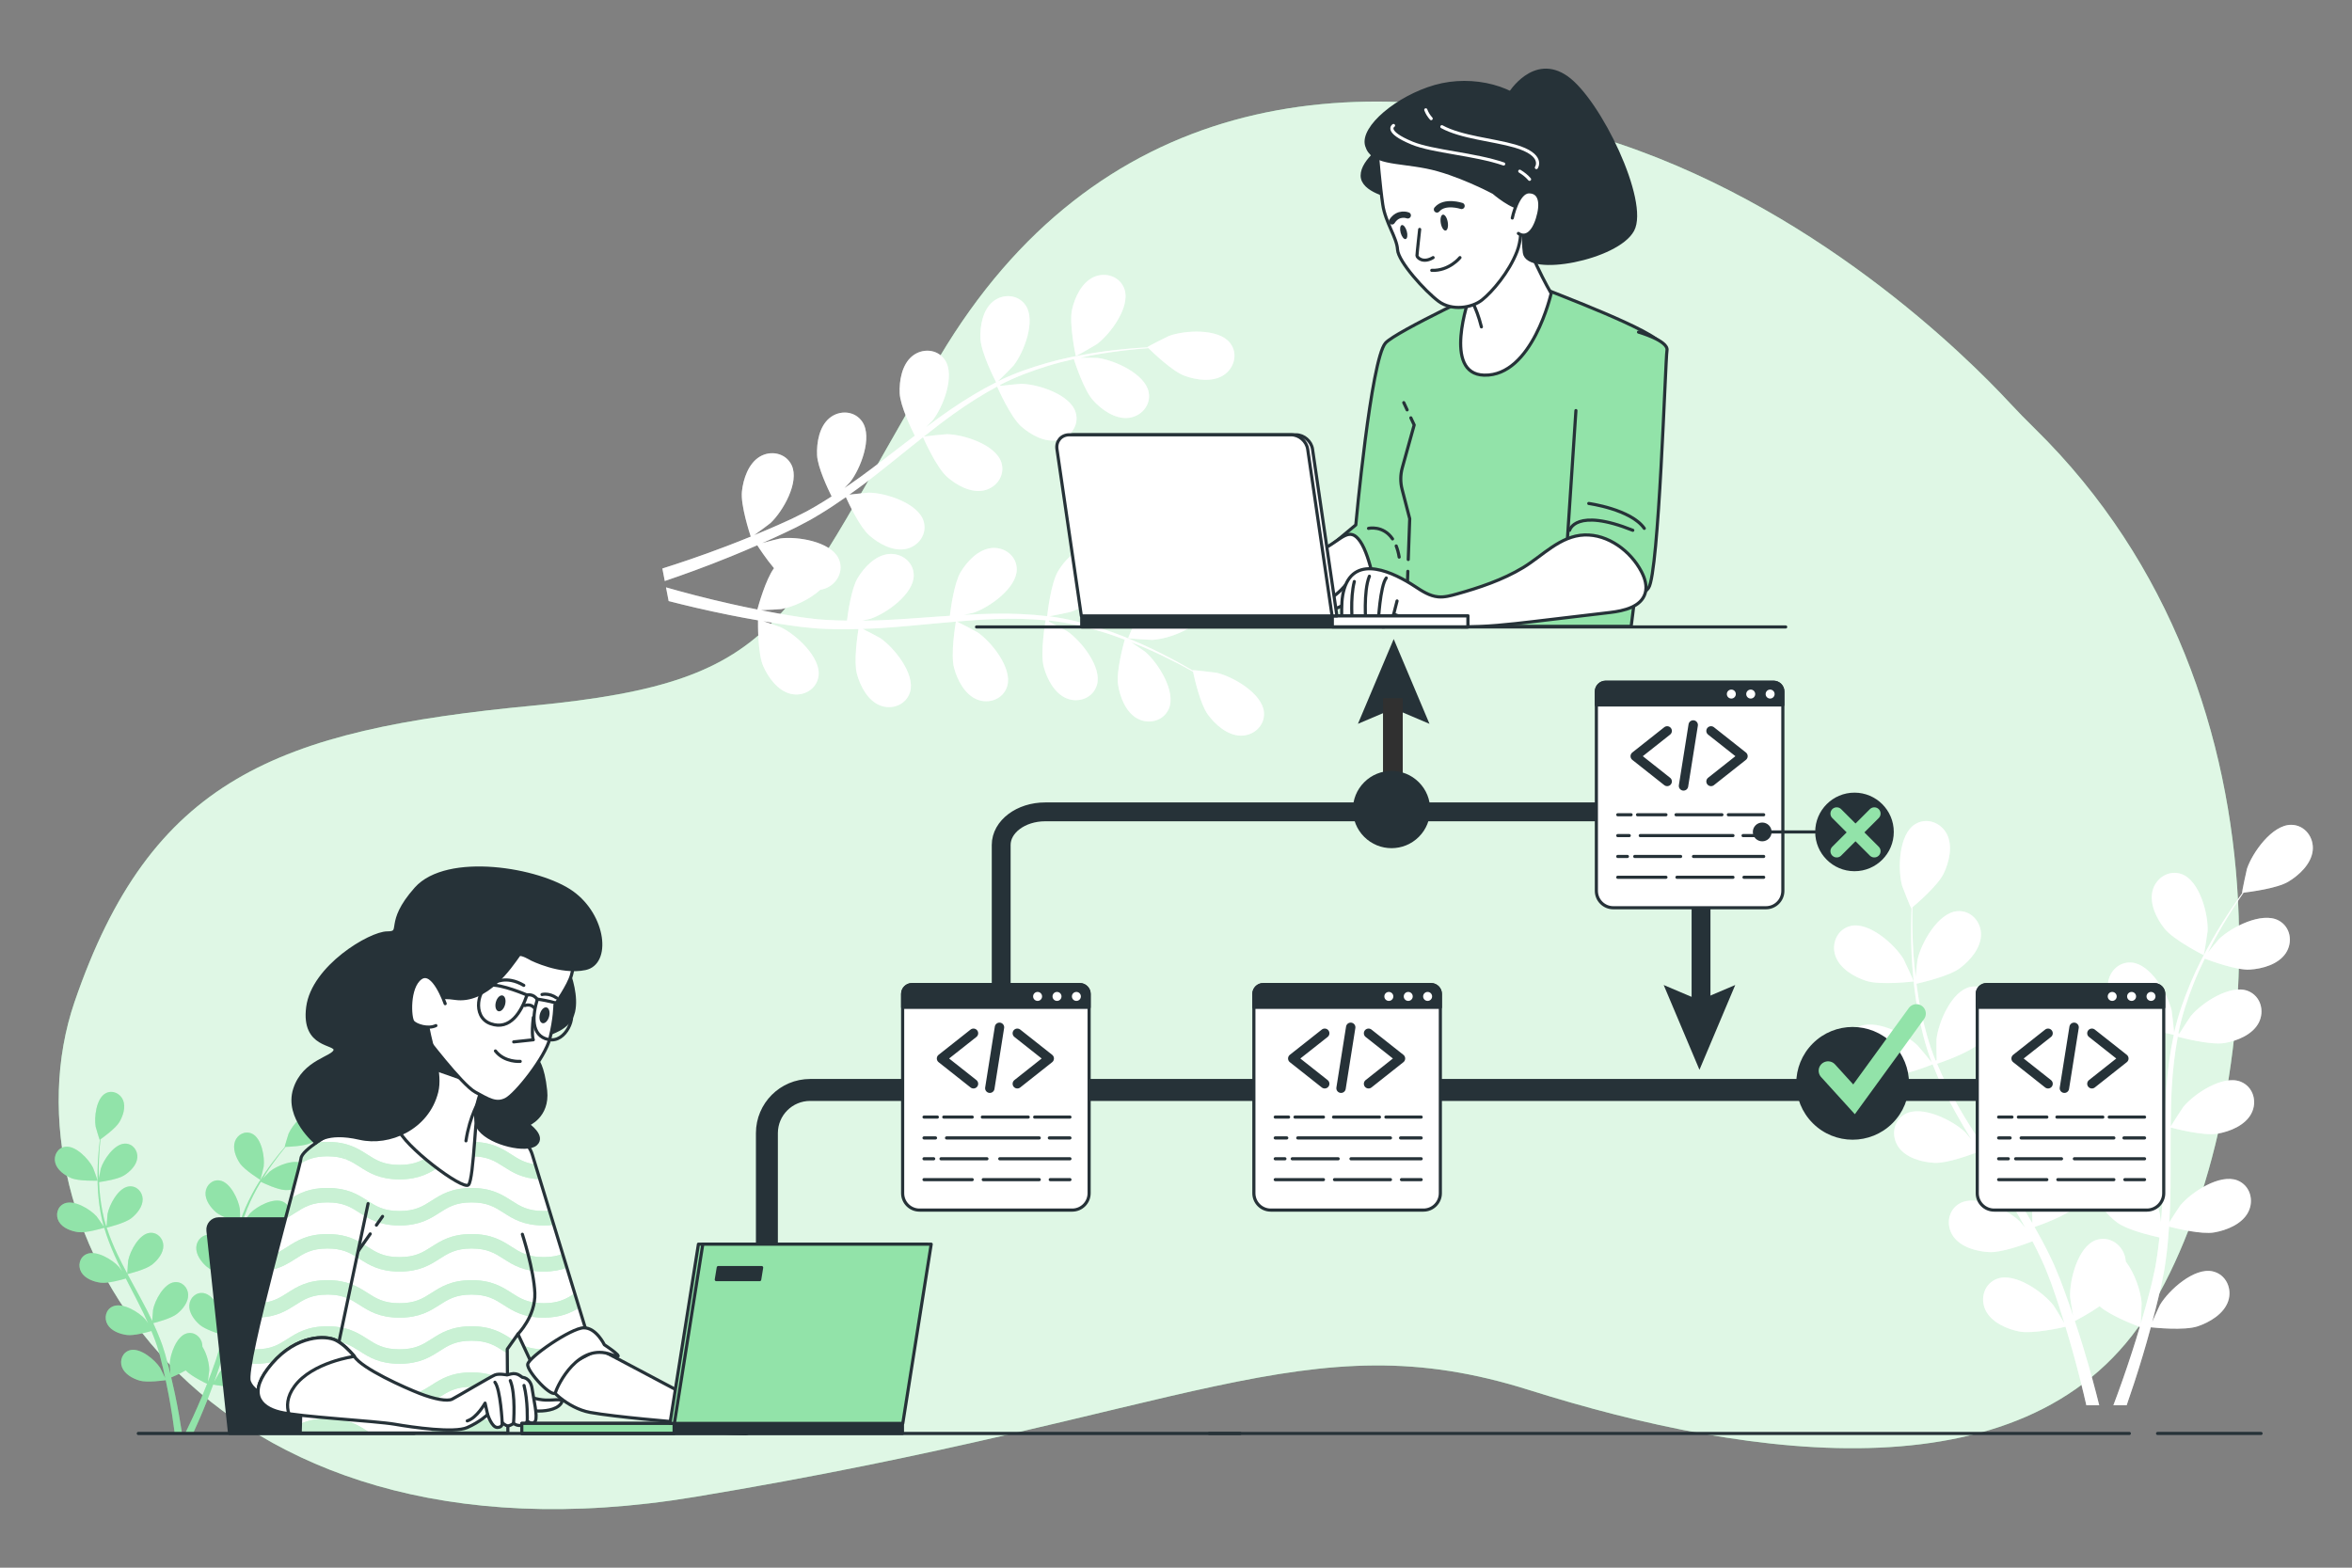 <?xml version="1.0" encoding="UTF-8"?>
<!-- Generator: Adobe Illustrator 27.5.0, SVG Export Plug-In . SVG Version: 6.00 Build 0)  -->
<svg enable-background="new 0 0 750 500" version="1.1" viewBox="0 0 750 500" xml:space="preserve" xmlns="http://www.w3.org/2000/svg">
<rect x="0" y="0" width="750" height="500" fill="#808080" stroke="none"/>
<g id="Background_Simple">
	
		<path d="m648.85 136.69c-2.721-2.67-5.394-5.389-7.986-8.185-13.355-14.405-62.966-63.975-130.88-84.681-79.9-24.36-160.78-13.641-210.47 70.156-49.694 83.798-47.745 103.28-129.59 111.08s-121.8 23.386-146.16 94.517c-24.36 71.13 38.976 184.16 197.8 157.85 158.83-26.309 194.88-56.515 266.01-34.104s160.78 35.078 197.8-25.334c36.429-59.437 51.165-195.27-36.523-281.3z" fill="#92E3A9"/>
		<path d="m648.85 136.69c-2.721-2.67-5.394-5.389-7.986-8.185-13.355-14.405-62.966-63.975-130.88-84.681-79.9-24.36-160.78-13.641-210.47 70.156-49.694 83.798-47.745 103.28-129.59 111.08s-121.8 23.386-146.16 94.517c-24.36 71.13 38.976 184.16 197.8 157.85 158.83-26.309 194.88-56.515 266.01-34.104s160.78 35.078 197.8-25.334c36.429-59.437 51.165-195.27-36.523-281.3z" fill="#fff" opacity=".7"/>
	
	<g fill="#fff">
		<path d="m702.71 304.65c0.099 0.05 1.24-7.245 1.259-7.714 0.22-5.422-2.54-16.03-8.245-18.127-4.109-1.511-8.273 1.198-9.318 5.267-1.067 4.156 1.267 8.897 3.792 12.07 2.963 3.723 12.505 8.5 12.512 8.504z"/>
		<path d="m595.09 312.84c4.526 1.47 15.121 0.191 15.128 0.19 0.11-0.013-2.963-6.726-3.205-7.128-2.808-4.645-10.962-11.969-16.878-10.572-4.261 1.007-6.239 5.564-4.865 9.534 1.403 4.055 5.965 6.722 9.82 7.976z"/>
		<path d="m730.63 263.07c-6.077-0.058-12.416 8.884-14.13 14.034-0.147 0.445-1.664 7.671-1.553 7.659 0 0 0.103-0.012 0.128-0.014-1.012 1.404-2.079 2.921-3.214 4.602-2.069 3.121-4.379 6.666-6.632 10.693-2.263 4.018-4.608 8.449-6.656 13.338-2.06 4.898-3.977 10.155-5.252 15.827-0.015 0.064-0.021 0.133-0.035 0.197-0.143-1.775-0.707-6.724-0.794-7.099-1.219-5.288-6.683-14.79-12.739-15.308-4.363-0.371-7.663 3.341-7.596 7.542 0.069 4.289 3.572 8.247 6.844 10.639 3.69 2.699 13.396 4.711 14.17 4.868-1.164 5.414-1.919 11.063-2.369 16.823-0.26 3.292-0.421 6.617-0.539 9.952-0.172-1.531-0.338-2.898-0.382-3.086-1.22-5.289-6.683-14.79-12.739-15.307-4.363-0.372-7.663 3.341-7.596 7.541 0.068 4.29 3.571 8.247 6.844 10.64 3.32 2.427 11.561 4.309 13.749 4.778-0.032 1.28-0.078 2.558-0.105 3.838-0.131 6.141-0.234 12.271-0.52 18.279-0.099 2.118-0.276 4.2-0.444 6.283-0.155-1.359-0.297-2.503-0.336-2.675-1.219-5.288-6.683-14.79-12.739-15.307-4.363-0.372-7.663 3.34-7.596 7.542 0.068 4.289 3.572 8.247 6.844 10.64 3.168 2.317 10.759 4.122 13.356 4.692-0.238 2.128-0.471 4.26-0.797 6.312-0.254 1.396-0.402 2.758-0.735 4.146-0.301 1.381-0.599 2.747-0.894 4.102-0.664 2.587-1.333 5.26-2.044 7.767-0.482 1.747-0.972 3.403-1.462 5.073 0.125-2.107 0.28-6.236 0.253-6.582-0.268-3.596-2.114-9.304-5.052-13.156-0.037-0.531-0.12-1.057-0.254-1.573-1.068-4.063-5.247-6.749-9.348-5.215-5.693 2.129-8.395 12.752-8.143 18.173 0.014 0.32 0.564 3.772 0.946 5.944-0.419-1.243-0.811-2.454-1.258-3.728-0.866-2.525-1.805-5.02-2.805-7.708-0.529-1.28-1.063-2.574-1.602-3.88-0.506-1.307-1.209-2.623-1.812-3.951-1.466-3.047-3.1-6.064-4.813-9.068 2.209-0.764 10.016-3.59 12.989-6.372 2.96-2.769 5.961-7.12 5.512-11.386-0.44-4.178-4.163-7.466-8.449-6.571-5.949 1.242-10.23 11.333-10.802 16.73-0.036 0.337-0.012 4.255 0.044 6.408-1.044-1.798-2.077-3.597-3.192-5.38-3.218-5.149-6.636-10.261-10.022-15.377-1.039-1.566-2.054-3.139-3.077-4.71 0.789-0.264 10.142-3.422 13.471-6.538 2.96-2.769 5.961-7.12 5.512-11.387-0.44-4.178-4.163-7.466-8.449-6.571-5.95 1.243-10.229 11.334-10.802 16.73-0.043 0.406 0 6.045 0.081 7.478-2.251-3.46-4.463-6.93-6.504-10.438-2.823-4.838-5.326-9.74-7.398-14.669 0.368-0.122 10.143-3.373 13.554-6.565 2.96-2.769 5.961-7.12 5.512-11.387-0.44-4.178-4.163-7.466-8.449-6.571-5.95 1.242-10.23 11.334-10.802 16.73-0.038 0.355-9e-3 4.653 0.052 6.695-0.187 0.039-0.153 0.031-0.34 0.07-2.158-5.307-3.579-10.72-4.659-15.852-0.632-2.971-1.07-5.846-1.433-8.653 1.883-0.418 10.466-2.429 13.853-4.961 3.246-2.428 6.707-6.422 6.73-10.713 0.021-4.201-3.318-7.879-7.677-7.46-6.049 0.582-11.411 10.142-12.574 15.443-0.064 0.288-0.381 3.29-0.583 5.479-0.144-1.269-0.316-2.576-0.43-3.795-0.441-4.575-0.562-8.791-0.638-12.526-0.027-2.125-8e-3 -4.046 0.027-5.843 1.633-1.375 8.144-6.999 9.951-10.739 1.762-3.65 2.993-8.791 1.036-12.608-1.917-3.738-6.576-5.463-10.251-3.083-5.101 3.304-5.455 14.259-4.044 19.5 0.122 0.453 2.844 7.316 2.93 7.245 0 0 0.08-0.067 0.098-0.083-0.069 1.729-0.123 3.584-0.141 5.611-5e-3 3.744 0.025 7.975 0.367 12.578 0.33 4.6 0.818 9.589 1.807 14.796 0.984 5.222 2.285 10.665 4.351 16.099 0.024 0.061 0.056 0.122 0.079 0.183-1.098-1.401-4.299-5.218-4.578-5.484-3.934-3.738-13.734-8.649-19.07-5.74-3.844 2.097-4.548 7.014-2.175 10.481 2.424 3.54 7.529 4.909 11.578 5.098 4.566 0.216 13.772-3.461 14.504-3.756 2.015 5.158 4.502 10.286 7.305 15.338 1.599 2.89 3.299 5.752 5.04 8.598-0.988-1.182-1.881-2.23-2.021-2.364-3.935-3.739-13.735-8.649-19.07-5.739-3.845 2.096-4.548 7.013-2.175 10.48 2.423 3.541 7.529 4.909 11.578 5.099 4.109 0.193 12.021-2.783 14.103-3.6 0.68 1.086 1.345 2.177 2.029 3.259 3.28 5.194 6.574 10.364 9.65 15.534 1.086 1.821 2.087 3.654 3.096 5.485-0.88-1.048-1.628-1.924-1.756-2.046-3.934-3.738-13.734-8.649-19.07-5.74-3.844 2.097-4.548 7.014-2.175 10.481 2.424 3.54 7.528 4.908 11.577 5.099 3.921 0.184 11.248-2.497 13.728-3.454 0.977 1.906 1.958 3.813 2.819 5.704 0.558 1.305 1.186 2.522 1.674 3.863 0.511 1.318 1.016 2.622 1.518 3.914 0.873 2.524 1.79 5.123 2.579 7.606 0.563 1.723 1.067 3.375 1.579 5.038-1.058-1.826-3.207-5.355-3.42-5.63-3.322-4.291-12.265-10.63-17.98-8.562-4.117 1.49-5.559 6.243-3.738 10.029 1.86 3.867 6.698 5.992 10.672 6.794 4.375 0.882 13.663-1.226 14.822-1.497 0.839 2.755 1.629 5.442 2.333 7.99 1.834 6.568 3.252 12.367 4.323 17.057h4.107c-1.212-4.874-2.84-11.02-4.97-18.06-0.841-2.801-1.795-5.777-2.803-8.824 0.679-0.35 4.531-2.366 7.89-4.7 3.424 3.049 11.742 6.196 12.818 6.594-0.82 2.76-1.644 5.438-2.462 7.951-2.162 6.701-4.239 12.465-5.966 17.038h4.233c1.543-4.423 3.329-9.803 5.171-15.968 0.844-2.8 1.69-5.808 2.53-8.906 1.161 0.127 10.656 1.105 14.899-0.3 3.847-1.274 8.395-3.968 9.775-8.03 1.352-3.978-0.652-8.524-4.919-9.506-5.922-1.365-14.036 6.005-16.817 10.665-0.164 0.275-1.611 3.457-2.491 5.479 0.336-1.268 0.677-2.494 1.007-3.803 0.671-2.584 1.264-5.182 1.912-7.976 0.266-1.359 0.534-2.734 0.805-4.121 0.299-1.37 0.439-2.855 0.667-4.295 0.458-3.35 0.761-6.768 0.988-10.218 2.265 0.581 10.334 2.531 14.35 1.852 3.996-0.677 8.899-2.65 10.879-6.457 1.938-3.727 0.647-8.524-3.422-10.142-5.648-2.245-14.784 3.81-18.24 7.996-0.216 0.261-2.357 3.542-3.499 5.368 0.121-2.075 0.252-4.145 0.305-6.248 0.157-6.07 0.127-12.22 0.124-18.355-2e-3 -1.88 0.019-3.751 0.032-5.626 0.803 0.216 10.346 2.741 14.842 1.979 3.997-0.677 8.899-2.65 10.879-6.457 1.938-3.728 0.646-8.524-3.422-10.142-5.647-2.246-14.785 3.81-18.239 7.995-0.26 0.315-3.335 5.042-4.058 6.282 0.031-4.128 0.101-8.242 0.334-12.294 0.314-5.592 0.931-11.062 1.921-16.316 0.374 0.102 10.321 2.782 14.927 2.002 3.997-0.677 8.899-2.65 10.879-6.457 1.938-3.727 0.647-8.524-3.422-10.141-5.648-2.246-14.784 3.809-18.239 7.995-0.227 0.275-2.572 3.872-3.648 5.61-0.178-0.071-0.146-0.058-0.323-0.129 1.128-5.616 2.928-10.914 4.858-15.789 1.112-2.827 2.333-5.466 3.579-8.007 1.801 0.689 10.069 3.748 14.291 3.504 4.047-0.234 9.137-1.657 11.523-5.222 2.336-3.492 1.578-8.402-2.288-10.457-5.367-2.853-15.113 2.163-19.007 5.943-0.212 0.206-2.133 2.534-3.509 4.25 0.58-1.138 1.157-2.324 1.734-3.404 2.157-4.058 4.382-7.642 6.378-10.799 1.15-1.786 2.225-3.379 3.246-4.859 2.121-0.246 10.654-1.345 14.224-3.468 3.483-2.072 7.345-5.681 7.819-9.945 0.462-4.171-2.472-8.179-6.85-8.221z"/>
		<path d="m595.09 312.84c4.526 1.47 15.121 0.191 15.128 0.19 0.11-0.013-2.963-6.726-3.205-7.128-2.808-4.645-10.962-11.969-16.878-10.572-4.261 1.007-6.239 5.564-4.865 9.534 1.403 4.055 5.965 6.722 9.82 7.976z" opacity=".3"/>
		<path d="m702.71 304.65c0.099 0.05 1.24-7.245 1.259-7.714 0.22-5.422-2.54-16.03-8.245-18.127-4.109-1.511-8.273 1.198-9.318 5.267-1.067 4.156 1.267 8.897 3.792 12.07 2.963 3.723 12.505 8.5 12.512 8.504z" opacity=".3"/>
		<path d="m730.63 263.07c-6.077-0.058-12.416 8.884-14.13 14.034-0.147 0.445-1.664 7.671-1.553 7.659 0 0 0.103-0.012 0.128-0.014-1.012 1.404-2.079 2.921-3.214 4.602-2.069 3.121-4.379 6.666-6.632 10.693-2.263 4.018-4.608 8.449-6.656 13.338-2.06 4.898-3.977 10.155-5.252 15.827-0.015 0.064-0.021 0.133-0.035 0.197-0.143-1.775-0.707-6.724-0.794-7.099-1.219-5.288-6.683-14.79-12.739-15.308-4.363-0.371-7.663 3.341-7.596 7.542 0.069 4.289 3.572 8.247 6.844 10.639 3.69 2.699 13.396 4.711 14.17 4.868-1.164 5.414-1.919 11.063-2.369 16.823-0.26 3.292-0.421 6.617-0.539 9.952-0.172-1.531-0.338-2.898-0.382-3.086-1.22-5.289-6.683-14.79-12.739-15.307-4.363-0.372-7.663 3.341-7.596 7.541 0.068 4.29 3.571 8.247 6.844 10.64 3.32 2.427 11.561 4.309 13.749 4.778-0.032 1.28-0.078 2.558-0.105 3.838-0.131 6.141-0.234 12.271-0.52 18.279-0.099 2.118-0.276 4.2-0.444 6.283-0.155-1.359-0.297-2.503-0.336-2.675-1.219-5.288-6.683-14.79-12.739-15.307-4.363-0.372-7.663 3.34-7.596 7.542 0.068 4.289 3.572 8.247 6.844 10.64 3.168 2.317 10.759 4.122 13.356 4.692-0.238 2.128-0.471 4.26-0.797 6.312-0.254 1.396-0.402 2.758-0.735 4.146-0.301 1.381-0.599 2.747-0.894 4.102-0.664 2.587-1.333 5.26-2.044 7.767-0.482 1.747-0.972 3.403-1.462 5.073 0.125-2.107 0.28-6.236 0.253-6.582-0.268-3.596-2.114-9.304-5.052-13.156-0.037-0.531-0.12-1.057-0.254-1.573-1.068-4.063-5.247-6.749-9.348-5.215-5.693 2.129-8.395 12.752-8.143 18.173 0.014 0.32 0.564 3.772 0.946 5.944-0.419-1.243-0.811-2.454-1.258-3.728-0.866-2.525-1.805-5.02-2.805-7.708-0.529-1.28-1.063-2.574-1.602-3.88-0.506-1.307-1.209-2.623-1.812-3.951-1.466-3.047-3.1-6.064-4.813-9.068 2.209-0.764 10.016-3.59 12.989-6.372 2.96-2.769 5.961-7.12 5.512-11.386-0.44-4.178-4.163-7.466-8.449-6.571-5.949 1.242-10.23 11.333-10.802 16.73-0.036 0.337-0.012 4.255 0.044 6.408-1.044-1.798-2.077-3.597-3.192-5.38-3.218-5.149-6.636-10.261-10.022-15.377-1.039-1.566-2.054-3.139-3.077-4.71 0.789-0.264 10.142-3.422 13.471-6.538 2.96-2.769 5.961-7.12 5.512-11.387-0.44-4.178-4.163-7.466-8.449-6.571-5.95 1.243-10.229 11.334-10.802 16.73-0.043 0.406 0 6.045 0.081 7.478-2.251-3.46-4.463-6.93-6.504-10.438-2.823-4.838-5.326-9.74-7.398-14.669 0.368-0.122 10.143-3.373 13.554-6.565 2.96-2.769 5.961-7.12 5.512-11.387-0.44-4.178-4.163-7.466-8.449-6.571-5.95 1.242-10.23 11.334-10.802 16.73-0.038 0.355-9e-3 4.653 0.052 6.695-0.187 0.039-0.153 0.031-0.34 0.07-2.158-5.307-3.579-10.72-4.659-15.852-0.632-2.971-1.07-5.846-1.433-8.653 1.883-0.418 10.466-2.429 13.853-4.961 3.246-2.428 6.707-6.422 6.73-10.713 0.021-4.201-3.318-7.879-7.677-7.46-6.049 0.582-11.411 10.142-12.574 15.443-0.064 0.288-0.381 3.29-0.583 5.479-0.144-1.269-0.316-2.576-0.43-3.795-0.441-4.575-0.562-8.791-0.638-12.526-0.027-2.125-8e-3 -4.046 0.027-5.843 1.633-1.375 8.144-6.999 9.951-10.739 1.762-3.65 2.993-8.791 1.036-12.608-1.917-3.738-6.576-5.463-10.251-3.083-5.101 3.304-5.455 14.259-4.044 19.5 0.122 0.453 2.844 7.316 2.93 7.245 0 0 0.08-0.067 0.098-0.083-0.069 1.729-0.123 3.584-0.141 5.611-5e-3 3.744 0.025 7.975 0.367 12.578 0.33 4.6 0.818 9.589 1.807 14.796 0.984 5.222 2.285 10.665 4.351 16.099 0.024 0.061 0.056 0.122 0.079 0.183-1.098-1.401-4.299-5.218-4.578-5.484-3.934-3.738-13.734-8.649-19.07-5.74-3.844 2.097-4.548 7.014-2.175 10.481 2.424 3.54 7.529 4.909 11.578 5.098 4.566 0.216 13.772-3.461 14.504-3.756 2.015 5.158 4.502 10.286 7.305 15.338 1.599 2.89 3.299 5.752 5.04 8.598-0.988-1.182-1.881-2.23-2.021-2.364-3.935-3.739-13.735-8.649-19.07-5.739-3.845 2.096-4.548 7.013-2.175 10.48 2.423 3.541 7.529 4.909 11.578 5.099 4.109 0.193 12.021-2.783 14.103-3.6 0.68 1.086 1.345 2.177 2.029 3.259 3.28 5.194 6.574 10.364 9.65 15.534 1.086 1.821 2.087 3.654 3.096 5.485-0.88-1.048-1.628-1.924-1.756-2.046-3.934-3.738-13.734-8.649-19.07-5.74-3.844 2.097-4.548 7.014-2.175 10.481 2.424 3.54 7.528 4.908 11.577 5.099 3.921 0.184 11.248-2.497 13.728-3.454 0.977 1.906 1.958 3.813 2.819 5.704 0.558 1.305 1.186 2.522 1.674 3.863 0.511 1.318 1.016 2.622 1.518 3.914 0.873 2.524 1.79 5.123 2.579 7.606 0.563 1.723 1.067 3.375 1.579 5.038-1.058-1.826-3.207-5.355-3.42-5.63-3.322-4.291-12.265-10.63-17.98-8.562-4.117 1.49-5.559 6.243-3.738 10.029 1.86 3.867 6.698 5.992 10.672 6.794 4.375 0.882 13.663-1.226 14.822-1.497 0.839 2.755 1.629 5.442 2.333 7.99 1.834 6.568 3.252 12.367 4.323 17.057h4.107c-1.212-4.874-2.84-11.02-4.97-18.06-0.841-2.801-1.795-5.777-2.803-8.824 0.679-0.35 4.531-2.366 7.89-4.7 3.424 3.049 11.742 6.196 12.818 6.594-0.82 2.76-1.644 5.438-2.462 7.951-2.162 6.701-4.239 12.465-5.966 17.038h4.233c1.543-4.423 3.329-9.803 5.171-15.968 0.844-2.8 1.69-5.808 2.53-8.906 1.161 0.127 10.656 1.105 14.899-0.3 3.847-1.274 8.395-3.968 9.775-8.03 1.352-3.978-0.652-8.524-4.919-9.506-5.922-1.365-14.036 6.005-16.817 10.665-0.164 0.275-1.611 3.457-2.491 5.479 0.336-1.268 0.677-2.494 1.007-3.803 0.671-2.584 1.264-5.182 1.912-7.976 0.266-1.359 0.534-2.734 0.805-4.121 0.299-1.37 0.439-2.855 0.667-4.295 0.458-3.35 0.761-6.768 0.988-10.218 2.265 0.581 10.334 2.531 14.35 1.852 3.996-0.677 8.899-2.65 10.879-6.457 1.938-3.727 0.647-8.524-3.422-10.142-5.648-2.245-14.784 3.81-18.24 7.996-0.216 0.261-2.357 3.542-3.499 5.368 0.121-2.075 0.252-4.145 0.305-6.248 0.157-6.07 0.127-12.22 0.124-18.355-2e-3 -1.88 0.019-3.751 0.032-5.626 0.803 0.216 10.346 2.741 14.842 1.979 3.997-0.677 8.899-2.65 10.879-6.457 1.938-3.728 0.646-8.524-3.422-10.142-5.647-2.246-14.785 3.81-18.239 7.995-0.26 0.315-3.335 5.042-4.058 6.282 0.031-4.128 0.101-8.242 0.334-12.294 0.314-5.592 0.931-11.062 1.921-16.316 0.374 0.102 10.321 2.782 14.927 2.002 3.997-0.677 8.899-2.65 10.879-6.457 1.938-3.727 0.647-8.524-3.422-10.141-5.648-2.246-14.784 3.809-18.239 7.995-0.227 0.275-2.572 3.872-3.648 5.61-0.178-0.071-0.146-0.058-0.323-0.129 1.128-5.616 2.928-10.914 4.858-15.789 1.112-2.827 2.333-5.466 3.579-8.007 1.801 0.689 10.069 3.748 14.291 3.504 4.047-0.234 9.137-1.657 11.523-5.222 2.336-3.492 1.578-8.402-2.288-10.457-5.367-2.853-15.113 2.163-19.007 5.943-0.212 0.206-2.133 2.534-3.509 4.25 0.58-1.138 1.157-2.324 1.734-3.404 2.157-4.058 4.382-7.642 6.378-10.799 1.15-1.786 2.225-3.379 3.246-4.859 2.121-0.246 10.654-1.345 14.224-3.468 3.483-2.072 7.345-5.681 7.819-9.945 0.462-4.171-2.472-8.179-6.85-8.221z" opacity=".3"/>
	</g>
	<g fill="#fff">
		<path d="m359.71 203.56c-0.04 0.102 7.222 0.555 7.684 0.531 5.34-0.279 15.496-3.956 17.033-9.745 1.108-4.17-1.931-8.008-6.018-8.661-4.175-0.667-8.614 2.055-11.496 4.822-3.384 3.247-7.2 13.045-7.203 13.053z"/>
		<path d="m341.85 98.719c-1.03 4.575 1.192 14.853 1.195 14.861 0.023 0.106 6.329-3.521 6.701-3.795 4.301-3.179 10.743-11.849 8.832-17.525-1.377-4.089-6.029-5.613-9.799-3.903-3.85 1.745-6.051 6.465-6.929 10.362z"/>
		<path d="m312.64 108.05c0.205 4.5 4.653 13.197 5.009 13.888-4.876 2.448-9.681 5.356-14.382 8.567-2.69 1.832-5.342 3.762-7.976 5.73 1.069-1.077 2.017-2.049 2.135-2.199 3.309-4.202 7.233-14.265 3.891-19.235-2.408-3.581-7.297-3.823-10.481-1.178-3.253 2.701-4.129 7.835-3.947 11.825 0.186 4.049 3.828 11.54 4.819 13.509-1.003 0.766-2.013 1.519-3.012 2.288-4.797 3.692-9.568 7.397-14.36 10.886-1.688 1.232-3.395 2.381-5.099 3.538 0.948-0.959 1.739-1.773 1.847-1.91 3.309-4.201 7.233-14.265 3.891-19.234-2.408-3.58-7.297-3.822-10.482-1.177-3.252 2.701-4.128 7.834-3.946 11.825 0.177 3.864 3.477 10.808 4.642 13.154-1.781 1.132-3.562 2.27-5.339 3.286-1.229 0.666-2.366 1.394-3.638 1.995-1.246 0.622-2.48 1.236-3.702 1.847-2.397 1.087-4.863 2.223-7.228 3.225-1.639 0.71-3.214 1.355-4.799 2.009 1.695-1.205 4.962-3.635 5.212-3.869 3.907-3.651 9.31-13.004 6.759-18.423-1.838-3.903-6.633-4.884-10.182-2.752-3.624 2.178-5.268 7.119-5.692 11.091-0.466 4.373 2.451 13.294 2.822 14.406-2.626 1.074-5.191 2.095-7.626 3.018-8.414 3.215-15.546 5.575-20.562 7.157l0.769 3.988c0.15-0.051 0.286-0.096 0.441-0.148 5.041-1.712 12.206-4.255 20.652-7.694 2.671-1.08 5.504-2.289 8.402-3.556 0.405 0.634 2.734 4.23 5.331 7.313-2.679 3.638-5.007 12.086-5.3 13.178-2.783-0.553-5.485-1.116-8.026-1.69-8.798-1.962-16.052-3.93-21.109-5.377l0.844 4.377c4.995 1.286 11.654 2.894 19.529 4.471 2.824 0.573 5.853 1.128 8.969 1.669-0.018 1.151-0.112 10.557 1.654 14.591 1.602 3.659 4.659 7.875 8.771 8.858 4.026 0.963 8.304-1.418 8.878-5.694 0.798-5.936-7.173-13.224-12-15.527-0.285-0.136-3.539-1.265-5.603-1.944 1.274 0.214 2.509 0.437 3.824 0.641 2.596 0.422 5.2 0.767 8 1.148 1.358 0.137 2.731 0.275 4.117 0.413 1.371 0.168 2.841 0.171 4.275 0.263 3.329 0.144 6.71 0.129 10.115 0.037-0.363 2.275-1.54 10.371-0.507 14.248 1.029 3.859 3.413 8.49 7.329 10.084 3.834 1.561 8.422-0.144 9.639-4.284 1.688-5.746-5.088-14.158-9.51-17.166-0.276-0.188-3.691-1.989-5.586-2.943 2.047-0.071 4.09-0.131 6.158-0.271 5.97-0.4 12.001-0.991 18.02-1.554 1.844-0.174 3.682-0.324 5.523-0.482-0.139 0.807-1.745 10.401-0.587 14.743 1.029 3.859 3.413 8.49 7.328 10.085 3.834 1.561 8.423-0.144 9.638-4.284 1.688-5.746-5.088-14.158-9.509-17.166-0.333-0.227-5.251-2.812-6.535-3.408 4.054-0.346 8.096-0.653 12.093-0.794 5.516-0.202 10.939-0.096 16.184 0.396-0.065 0.377-1.787 10.381-0.602 14.829 1.029 3.86 3.413 8.49 7.329 10.085 3.834 1.561 8.422-0.144 9.638-4.284 1.688-5.747-5.087-14.158-9.509-17.166-0.29-0.197-4.034-2.17-5.838-3.067 0.053-0.181 0.043-0.148 0.097-0.329 5.613 0.595 10.975 1.877 15.935 3.325 2.875 0.833 5.576 1.79 8.183 2.781-0.512 1.83-2.758 10.221-2.133 14.342 0.6 3.95 2.46 8.814 6.176 10.829 3.64 1.973 8.388 0.782 10.051-3.199 2.309-5.526-3.502-14.631-7.566-18.106-0.221-0.189-2.682-1.861-4.49-3.055 1.169 0.465 2.386 0.924 3.498 1.391 4.179 1.746 7.898 3.602 11.178 5.272 1.858 0.965 3.518 1.874 5.063 2.741 0.435 2.059 2.292 10.331 4.701 13.64 2.351 3.229 6.244 6.689 10.472 6.764 4.139 0.073 7.804-3.171 7.445-7.471-0.498-5.968-9.85-11.371-15.059-12.583-0.45-0.104-7.678-0.933-7.657-0.825 0 0 0.021 0.1 0.026 0.124-1.47-0.864-3.056-1.774-4.808-2.733-3.251-1.745-6.94-3.688-11.097-5.531-4.149-1.853-8.711-3.75-13.694-5.313-4.994-1.574-10.327-2.975-16.009-3.708-0.064-9e-3 -0.132-9e-3 -0.197-0.017 1.728-0.302 6.533-1.307 6.893-1.427 5.077-1.679 13.902-7.908 13.856-13.897-0.034-4.315-3.978-7.214-8.094-6.765-4.202 0.459-7.766 4.257-9.814 7.686-2.311 3.867-3.399 13.574-3.483 14.347-5.418-0.648-11.03-0.873-16.722-0.788-3.254 0.045-6.531 0.191-9.814 0.38 1.486-0.308 2.812-0.596 2.993-0.656 5.078-1.68 13.902-7.908 13.856-13.896-0.033-4.315-3.977-7.214-8.093-6.765-4.203 0.458-7.766 4.257-9.815 7.686-2.078 3.479-3.173 11.736-3.433 13.926-1.259 0.085-2.517 0.157-3.775 0.247-6.037 0.432-12.061 0.891-17.982 1.158-2.087 0.096-4.146 0.112-6.205 0.138 1.319-0.276 2.429-0.52 2.594-0.574 5.078-1.679 13.902-7.907 13.856-13.897-0.033-4.315-3.977-7.214-8.093-6.765-4.202 0.459-7.766 4.257-9.814 7.687-1.984 3.32-3.062 10.933-3.384 13.533-2.11-0.039-4.223-0.073-6.266-0.205-1.393-0.122-2.742-0.143-4.135-0.342-1.382-0.169-2.75-0.337-4.106-0.502-2.599-0.416-5.282-0.828-7.807-1.297-1.759-0.313-3.428-0.643-5.111-0.972 2.079-0.07 6.144-0.295 6.481-0.352 3.504-0.592 8.936-2.924 12.447-6.158 0.518-0.085 1.026-0.214 1.521-0.393 3.889-1.419 6.143-5.764 4.263-9.648-2.609-5.392-13.278-7.073-18.575-6.331-0.312 0.043-3.649 0.897-5.746 1.471 1.182-0.525 2.334-1.02 3.543-1.575 2.399-1.08 4.76-2.229 7.307-3.455 1.208-0.635 2.428-1.278 3.661-1.926 1.237-0.616 2.464-1.426 3.711-2.139 2.856-1.717 5.667-3.595 8.458-5.55 0.951 2.098 4.436 9.5 7.437 12.163 2.987 2.651 7.53 5.198 11.675 4.369 4.059-0.813 6.946-4.766 5.676-8.89-1.762-5.724-12.054-9.003-17.401-9.072-0.334-4e-3 -4.176 0.377-6.283 0.628 1.668-1.189 3.339-2.366 4.987-3.623 4.759-3.628 9.462-7.447 14.172-11.237 1.442-1.162 2.892-2.302 4.34-3.449 0.331 0.75 4.283 9.638 7.644 12.621 2.987 2.652 7.53 5.199 11.676 4.369 4.059-0.813 6.946-4.766 5.676-8.89-1.762-5.724-12.054-9.002-17.401-9.072-0.403-5e-3 -5.931 0.552-7.33 0.762 3.189-2.525 6.392-5.011 9.648-7.334 4.489-3.211 9.07-6.114 13.717-8.598 0.153 0.35 4.236 9.644 7.679 12.7 2.987 2.652 7.53 5.199 11.676 4.369 4.059-0.813 6.945-4.766 5.676-8.89-1.762-5.724-12.054-9.002-17.401-9.072-0.352-5e-3 -4.567 0.415-6.565 0.662-0.055-0.18-0.045-0.147-0.1-0.327 5.011-2.601 10.191-4.49 15.129-6.019 2.857-0.891 5.638-1.584 8.359-2.196 0.583 1.81 3.338 10.047 6.133 13.139 2.679 2.964 6.914 5.994 11.125 5.625 4.124-0.363 7.428-3.975 6.618-8.214-1.123-5.882-10.992-10.271-16.3-10.927-0.288-0.036-3.263-0.074-5.429-0.072 1.232-0.257 2.499-0.546 3.685-0.769 4.448-0.85 8.574-1.353 12.232-1.77 2.082-0.22 3.969-0.377 5.736-0.507 1.499 1.477 7.611 7.352 11.445 8.783 3.742 1.396 8.898 2.134 12.465-0.135 3.493-2.222 4.76-6.951 2.089-10.339-3.707-4.703-14.489-4.05-19.502-2.188-0.433 0.161-6.919 3.458-6.841 3.536 0 0 0.073 0.072 0.09 0.089-1.703 0.09-3.528 0.206-5.518 0.373-3.674 0.337-7.823 0.752-12.307 1.508-4.483 0.744-9.334 1.678-14.353 3.124-5.034 1.442-10.255 3.215-15.398 5.738-0.058 0.029-0.115 0.066-0.173 0.095 1.275-1.205 4.727-4.695 4.962-4.992 3.309-4.201 7.232-14.265 3.891-19.235-2.408-3.58-7.297-3.823-10.482-1.177-3.252 2.709-4.128 7.843-3.945 11.833z"/>
		<path d="m341.85 98.719c-1.03 4.575 1.192 14.853 1.195 14.861 0.023 0.106 6.329-3.521 6.701-3.795 4.301-3.179 10.743-11.849 8.832-17.525-1.377-4.089-6.029-5.613-9.799-3.903-3.85 1.745-6.051 6.465-6.929 10.362z" opacity=".3"/>
		<path d="m359.71 203.56c-0.04 0.102 7.222 0.555 7.684 0.531 5.34-0.279 15.496-3.956 17.033-9.745 1.108-4.17-1.931-8.008-6.018-8.661-4.175-0.667-8.614 2.055-11.496 4.822-3.384 3.247-7.2 13.045-7.203 13.053z" opacity=".3"/>
		<path d="m312.64 108.05c0.205 4.5 4.653 13.197 5.009 13.888-4.876 2.448-9.681 5.356-14.382 8.567-2.69 1.832-5.342 3.762-7.976 5.73 1.069-1.077 2.017-2.049 2.135-2.199 3.309-4.202 7.233-14.265 3.891-19.235-2.408-3.581-7.297-3.823-10.481-1.178-3.253 2.701-4.129 7.835-3.947 11.825 0.186 4.049 3.828 11.54 4.819 13.509-1.003 0.766-2.013 1.519-3.012 2.288-4.797 3.692-9.568 7.397-14.36 10.886-1.688 1.232-3.395 2.381-5.099 3.538 0.948-0.959 1.739-1.773 1.847-1.91 3.309-4.201 7.233-14.265 3.891-19.234-2.408-3.58-7.297-3.822-10.482-1.177-3.252 2.701-4.128 7.834-3.946 11.825 0.177 3.864 3.477 10.808 4.642 13.154-1.781 1.132-3.562 2.27-5.339 3.286-1.229 0.666-2.366 1.394-3.638 1.995-1.246 0.622-2.48 1.236-3.702 1.847-2.397 1.087-4.863 2.223-7.228 3.225-1.639 0.71-3.214 1.355-4.799 2.009 1.695-1.205 4.962-3.635 5.212-3.869 3.907-3.651 9.31-13.004 6.759-18.423-1.838-3.903-6.633-4.884-10.182-2.752-3.624 2.178-5.268 7.119-5.692 11.091-0.466 4.373 2.451 13.294 2.822 14.406-2.626 1.074-5.191 2.095-7.626 3.018-8.414 3.215-15.546 5.575-20.562 7.157l0.769 3.988c0.15-0.051 0.286-0.096 0.441-0.148 5.041-1.712 12.206-4.255 20.652-7.694 2.671-1.08 5.504-2.289 8.402-3.556 0.405 0.634 2.734 4.23 5.331 7.313-2.679 3.638-5.007 12.086-5.3 13.178-2.783-0.553-5.485-1.116-8.026-1.69-8.798-1.962-16.052-3.93-21.109-5.377l0.844 4.377c4.995 1.286 11.654 2.894 19.529 4.471 2.824 0.573 5.853 1.128 8.969 1.669-0.018 1.151-0.112 10.557 1.654 14.591 1.602 3.659 4.659 7.875 8.771 8.858 4.026 0.963 8.304-1.418 8.878-5.694 0.798-5.936-7.173-13.224-12-15.527-0.285-0.136-3.539-1.265-5.603-1.944 1.274 0.214 2.509 0.437 3.824 0.641 2.596 0.422 5.2 0.767 8 1.148 1.358 0.137 2.731 0.275 4.117 0.413 1.371 0.168 2.841 0.171 4.275 0.263 3.329 0.144 6.71 0.129 10.115 0.037-0.363 2.275-1.54 10.371-0.507 14.248 1.029 3.859 3.413 8.49 7.329 10.084 3.834 1.561 8.422-0.144 9.639-4.284 1.688-5.746-5.088-14.158-9.51-17.166-0.276-0.188-3.691-1.989-5.586-2.943 2.047-0.071 4.09-0.131 6.158-0.271 5.97-0.4 12.001-0.991 18.02-1.554 1.844-0.174 3.682-0.324 5.523-0.482-0.139 0.807-1.745 10.401-0.587 14.743 1.029 3.859 3.413 8.49 7.328 10.085 3.834 1.561 8.423-0.144 9.638-4.284 1.688-5.746-5.088-14.158-9.509-17.166-0.333-0.227-5.251-2.812-6.535-3.408 4.054-0.346 8.096-0.653 12.093-0.794 5.516-0.202 10.939-0.096 16.184 0.396-0.065 0.377-1.787 10.381-0.602 14.829 1.029 3.86 3.413 8.49 7.329 10.085 3.834 1.561 8.422-0.144 9.638-4.284 1.688-5.747-5.087-14.158-9.509-17.166-0.29-0.197-4.034-2.17-5.838-3.067 0.053-0.181 0.043-0.148 0.097-0.329 5.613 0.595 10.975 1.877 15.935 3.325 2.875 0.833 5.576 1.79 8.183 2.781-0.512 1.83-2.758 10.221-2.133 14.342 0.6 3.95 2.46 8.814 6.176 10.829 3.64 1.973 8.388 0.782 10.051-3.199 2.309-5.526-3.502-14.631-7.566-18.106-0.221-0.189-2.682-1.861-4.49-3.055 1.169 0.465 2.386 0.924 3.498 1.391 4.179 1.746 7.898 3.602 11.178 5.272 1.858 0.965 3.518 1.874 5.063 2.741 0.435 2.059 2.292 10.331 4.701 13.64 2.351 3.229 6.244 6.689 10.472 6.764 4.139 0.073 7.804-3.171 7.445-7.471-0.498-5.968-9.85-11.371-15.059-12.583-0.45-0.104-7.678-0.933-7.657-0.825 0 0 0.021 0.1 0.026 0.124-1.47-0.864-3.056-1.774-4.808-2.733-3.251-1.745-6.94-3.688-11.097-5.531-4.149-1.853-8.711-3.75-13.694-5.313-4.994-1.574-10.327-2.975-16.009-3.708-0.064-9e-3 -0.132-9e-3 -0.197-0.017 1.728-0.302 6.533-1.307 6.893-1.427 5.077-1.679 13.902-7.908 13.856-13.897-0.034-4.315-3.978-7.214-8.094-6.765-4.202 0.459-7.766 4.257-9.814 7.686-2.311 3.867-3.399 13.574-3.483 14.347-5.418-0.648-11.03-0.873-16.722-0.788-3.254 0.045-6.531 0.191-9.814 0.38 1.486-0.308 2.812-0.596 2.993-0.656 5.078-1.68 13.902-7.908 13.856-13.896-0.033-4.315-3.977-7.214-8.093-6.765-4.203 0.458-7.766 4.257-9.815 7.686-2.078 3.479-3.173 11.736-3.433 13.926-1.259 0.085-2.517 0.157-3.775 0.247-6.037 0.432-12.061 0.891-17.982 1.158-2.087 0.096-4.146 0.112-6.205 0.138 1.319-0.276 2.429-0.52 2.594-0.574 5.078-1.679 13.902-7.907 13.856-13.897-0.033-4.315-3.977-7.214-8.093-6.765-4.202 0.459-7.766 4.257-9.814 7.687-1.984 3.32-3.062 10.933-3.384 13.533-2.11-0.039-4.223-0.073-6.266-0.205-1.393-0.122-2.742-0.143-4.135-0.342-1.382-0.169-2.75-0.337-4.106-0.502-2.599-0.416-5.282-0.828-7.807-1.297-1.759-0.313-3.428-0.643-5.111-0.972 2.079-0.07 6.144-0.295 6.481-0.352 3.504-0.592 8.936-2.924 12.447-6.158 0.518-0.085 1.026-0.214 1.521-0.393 3.889-1.419 6.143-5.764 4.263-9.648-2.609-5.392-13.278-7.073-18.575-6.331-0.312 0.043-3.649 0.897-5.746 1.471 1.182-0.525 2.334-1.02 3.543-1.575 2.399-1.08 4.76-2.229 7.307-3.455 1.208-0.635 2.428-1.278 3.661-1.926 1.237-0.616 2.464-1.426 3.711-2.139 2.856-1.717 5.667-3.595 8.458-5.55 0.951 2.098 4.436 9.5 7.437 12.163 2.987 2.651 7.53 5.198 11.675 4.369 4.059-0.813 6.946-4.766 5.676-8.89-1.762-5.724-12.054-9.003-17.401-9.072-0.334-4e-3 -4.176 0.377-6.283 0.628 1.668-1.189 3.339-2.366 4.987-3.623 4.759-3.628 9.462-7.447 14.172-11.237 1.442-1.162 2.892-2.302 4.34-3.449 0.331 0.75 4.283 9.638 7.644 12.621 2.987 2.652 7.53 5.199 11.676 4.369 4.059-0.813 6.946-4.766 5.676-8.89-1.762-5.724-12.054-9.002-17.401-9.072-0.403-5e-3 -5.931 0.552-7.33 0.762 3.189-2.525 6.392-5.011 9.648-7.334 4.489-3.211 9.07-6.114 13.717-8.598 0.153 0.35 4.236 9.644 7.679 12.7 2.987 2.652 7.53 5.199 11.676 4.369 4.059-0.813 6.945-4.766 5.676-8.89-1.762-5.724-12.054-9.002-17.401-9.072-0.352-5e-3 -4.567 0.415-6.565 0.662-0.055-0.18-0.045-0.147-0.1-0.327 5.011-2.601 10.191-4.49 15.129-6.019 2.857-0.891 5.638-1.584 8.359-2.196 0.583 1.81 3.338 10.047 6.133 13.139 2.679 2.964 6.914 5.994 11.125 5.625 4.124-0.363 7.428-3.975 6.618-8.214-1.123-5.882-10.992-10.271-16.3-10.927-0.288-0.036-3.263-0.074-5.429-0.072 1.232-0.257 2.499-0.546 3.685-0.769 4.448-0.85 8.574-1.353 12.232-1.77 2.082-0.22 3.969-0.377 5.736-0.507 1.499 1.477 7.611 7.352 11.445 8.783 3.742 1.396 8.898 2.134 12.465-0.135 3.493-2.222 4.76-6.951 2.089-10.339-3.707-4.703-14.489-4.05-19.502-2.188-0.433 0.161-6.919 3.458-6.841 3.536 0 0 0.073 0.072 0.09 0.089-1.703 0.09-3.528 0.206-5.518 0.373-3.674 0.337-7.823 0.752-12.307 1.508-4.483 0.744-9.334 1.678-14.353 3.124-5.034 1.442-10.255 3.215-15.398 5.738-0.058 0.029-0.115 0.066-0.173 0.095 1.275-1.205 4.727-4.695 4.962-4.992 3.309-4.201 7.232-14.265 3.891-19.235-2.408-3.58-7.297-3.823-10.482-1.177-3.252 2.709-4.128 7.843-3.945 11.833z" opacity=".3"/>
	</g>
</g>
<g id="Plant">
	<g fill="#92E3A9">
		<path d="m83.022 376.3c0.053 0.032 1.035-3.976 1.068-4.236 0.38-3.009-0.653-9.048-3.73-10.487-2.216-1.037-4.664 0.274-5.439 2.49-0.792 2.264 0.283 5.015 1.538 6.902 1.473 2.214 6.56 5.328 6.563 5.331z"/>
		<path d="m22.7 375.74c2.451 1.034 8.412 0.825 8.416 0.825 0.062-2e-3 -1.33-3.887-1.446-4.122-1.343-2.72-5.536-7.187-8.897-6.69-2.421 0.358-3.739 2.802-3.163 5.078 0.589 2.325 3.003 4.027 5.09 4.909z"/>
		<path d="m24.975 392.98c2.533 0.337 7.834-1.273 8.256-1.402 0.877 2.968 2.018 5.942 3.339 8.889 0.753 1.685 1.564 3.36 2.398 5.028-0.494-0.705-0.941-1.332-1.013-1.413-2.014-2.269-7.238-5.47-10.347-4.103-2.241 0.985-2.866 3.69-1.71 5.733 1.181 2.087 3.959 3.092 6.205 3.39 2.279 0.303 6.826-0.979 8.025-1.334 0.327 0.637 0.646 1.276 0.975 1.911 1.58 3.049 3.169 6.084 4.636 9.109 0.518 1.066 0.988 2.134 1.464 3.202-0.44-0.626-0.816-1.149-0.881-1.223-2.013-2.269-7.237-5.47-10.347-4.103-2.241 0.985-2.866 3.69-1.71 5.733 1.181 2.087 3.959 3.091 6.205 3.39 2.175 0.289 6.383-0.856 7.809-1.271 0.453 1.108 0.909 2.216 1.299 3.31 0.249 0.753 0.541 1.461 0.748 2.231 0.222 0.758 0.441 1.509 0.659 2.252 0.366 1.447 0.753 2.938 1.075 4.359 0.232 0.986 0.434 1.93 0.64 2.881-0.503-1.067-1.531-3.135-1.637-3.298-1.646-2.548-6.325-6.503-9.606-5.623-2.364 0.634-3.392 3.213-2.558 5.408 0.852 2.242 3.445 3.656 5.62 4.291 2.394 0.699 7.667-0.034 8.325-0.129 0.336 1.574 0.648 3.108 0.919 4.561 0.95 5.02 1.551 9.238 1.931 12.197l2.303-0.029c-0.013-0.089-0.025-0.169-0.038-0.261-0.45-2.986-1.15-7.241-2.222-12.301-0.335-1.6-0.725-3.303-1.142-5.047 0.395-0.162 2.636-1.102 4.618-2.242 1.762 1.861 6.244 4.008 6.825 4.282-0.588 1.498-1.174 2.95-1.749 4.311-1.978 4.714-3.805 8.567-5.121 11.244l2.528-0.032c1.22-2.659 2.786-6.215 4.457-10.453 0.603-1.519 1.217-3.154 1.832-4.839 0.641 0.125 5.882 1.122 8.312 0.541 2.203-0.527 4.864-1.81 5.826-4.007 0.942-2.151 0.042-4.778-2.288-5.528-3.233-1.041-8.102 2.677-9.873 5.14-0.105 0.145-1.062 1.848-1.648 2.933 0.248-0.69 0.496-1.357 0.742-2.07 0.496-1.407 0.95-2.826 1.444-4.351 0.213-0.744 0.427-1.497 0.644-2.257 0.231-0.749 0.38-1.569 0.576-2.36 0.415-1.844 0.745-3.733 1.036-5.643 1.233 0.431 5.635 1.901 7.903 1.713 2.257-0.187 5.082-1.053 6.365-3.079 1.256-1.984 0.765-4.716-1.424-5.811-3.038-1.519-8.415 1.419-10.538 3.586-0.133 0.135-1.481 1.861-2.204 2.823 0.166-1.15 0.337-2.297 0.467-3.465 0.376-3.373 0.651-6.799 0.941-10.216 0.088-1.047 0.189-2.088 0.285-3.132 0.437 0.159 5.631 2.018 8.172 1.808 2.258-0.187 5.082-1.053 6.366-3.079 1.256-1.984 0.765-4.716-1.424-5.811-3.038-1.519-8.415 1.419-10.538 3.585-0.16 0.163-2.097 2.649-2.559 3.306 0.214-2.298 0.448-4.585 0.771-6.831 0.441-3.099 1.045-6.116 1.846-8.995 0.204 0.074 5.616 2.04 8.218 1.824 2.258-0.187 5.082-1.053 6.366-3.079 1.256-1.983 0.765-4.716-1.424-5.81-3.039-1.519-8.414 1.419-10.538 3.585-0.139 0.142-1.617 2.034-2.298 2.951l-0.174-0.087c0.895-3.074 2.15-5.939 3.456-8.562 0.754-1.521 1.559-2.933 2.374-4.289 0.97 0.469 5.429 2.566 7.792 2.631 2.265 0.062 5.167-0.488 6.666-2.361 1.467-1.834 1.278-4.604-0.777-5.932-2.853-1.844-8.519 0.486-10.867 2.406-0.128 0.105-1.308 1.31-2.156 2.2 0.377-0.606 0.755-1.239 1.128-1.813 1.394-2.158 2.804-4.047 4.065-5.711 0.726-0.94 1.4-1.776 2.039-2.551 1.193-0.036 5.997-0.243 8.087-1.255 2.038-0.989 4.361-2.814 4.827-5.167 0.457-2.303-0.987-4.675-3.423-4.906-3.382-0.321-7.337 4.357-8.536 7.144-0.103 0.241-1.292 4.193-1.229 4.191 0 0 0.058-2e-3 0.072-2e-3 -0.63 0.734-1.297 1.528-2.008 2.41-1.301 1.639-2.755 3.504-4.202 5.64-1.451 2.13-2.968 4.486-4.341 7.111-1.38 2.63-2.698 5.466-3.677 8.565-0.011 0.035-0.018 0.073-0.029 0.108 5e-3 -0.995-0.074-3.778-0.104-3.991-0.428-3.003-3.019-8.555-6.367-9.13-2.412-0.414-4.426 1.496-4.589 3.839-0.166 2.392 1.597 4.763 3.306 6.251 1.927 1.678 7.237 3.26 7.66 3.385-0.906 2.96-1.594 6.07-2.119 9.256-0.302 1.821-0.549 3.665-0.773 5.517-0.023-0.861-0.051-1.63-0.066-1.737-0.428-3.003-3.019-8.555-6.367-9.13-2.412-0.415-4.426 1.496-4.589 3.839-0.166 2.392 1.597 4.763 3.305 6.251 1.734 1.51 6.233 2.949 7.43 3.314-0.079 0.711-0.165 1.421-0.241 2.132-0.365 3.414-0.714 6.822-1.159 10.155-0.156 1.175-0.353 2.326-0.546 3.478-0.022-0.764-0.046-1.408-0.06-1.506-0.428-3.003-3.019-8.555-6.367-9.13-2.412-0.415-4.426 1.496-4.589 3.839-0.166 2.392 1.597 4.762 3.306 6.251 1.654 1.441 5.796 2.807 7.215 3.248-0.234 1.174-0.465 2.35-0.744 3.477-0.208 0.765-0.355 1.517-0.606 2.274-0.233 0.755-0.464 1.502-0.693 2.242-0.493 1.409-0.992 2.866-1.508 4.228-0.351 0.95-0.703 1.849-1.056 2.756 0.17-1.167 0.452-3.46 0.454-3.654 0.021-2.016-0.735-5.282-2.188-7.567 5e-3 -0.298-0.016-0.594-0.067-0.888-0.401-2.314-2.601-4.008-4.958-3.348-3.272 0.915-5.281 6.703-5.399 9.734-7e-3 0.179 0.135 2.127 0.244 3.355-0.174-0.712-0.335-1.405-0.524-2.136-0.362-1.448-0.766-2.881-1.196-4.426-0.233-0.738-0.47-1.484-0.708-2.237-0.22-0.752-0.549-1.518-0.821-2.286-0.672-1.767-1.438-3.525-2.249-5.279 1.267-0.32 5.749-1.523 7.537-2.931 1.78-1.401 3.658-3.682 3.611-6.079-0.046-2.348-1.963-4.356-4.393-4.061-3.372 0.409-6.236 5.825-6.811 8.804-0.036 0.186-0.209 2.369-0.28 3.571-0.496-1.051-0.986-2.102-1.522-3.148-1.548-3.021-3.208-6.03-4.851-9.04-0.504-0.922-0.994-1.846-1.49-2.769 0.452-0.109 5.811-1.423 7.813-3 1.78-1.401 3.658-3.682 3.611-6.079-0.046-2.347-1.963-4.356-4.393-4.061-3.373 0.409-6.236 5.826-6.811 8.804-0.043 0.224-0.287 3.367-0.31 4.168-1.089-2.034-2.156-4.071-3.126-6.122-1.342-2.828-2.503-5.677-3.423-8.521 0.211-0.05 5.809-1.397 7.86-3.012 1.78-1.401 3.658-3.682 3.611-6.079-0.046-2.348-1.963-4.356-4.393-4.061-3.373 0.409-6.236 5.826-6.811 8.803-0.038 0.196-0.226 2.591-0.289 3.731-0.106 0.013-0.086 0.01-0.193 0.023-0.949-3.058-1.484-6.14-1.841-9.05-0.211-1.685-0.318-3.306-0.387-4.887 1.069-0.144 5.944-0.855 7.951-2.105 1.923-1.198 4.04-3.258 4.257-5.646 0.212-2.339-1.473-4.546-3.921-4.519-3.396 0.036-6.837 5.105-7.736 8.002-0.049 0.157-0.369 1.814-0.585 3.024-0.02-0.713-0.054-1.45-0.059-2.134-0.028-2.569 0.105-4.922 0.24-7.006 0.086-1.185 0.188-2.254 0.293-3.253 0.975-0.688 4.868-3.511 6.052-5.508 1.155-1.949 2.084-4.753 1.176-6.972-0.89-2.173-3.402-3.355-5.562-2.204-2.998 1.598-3.716 7.682-3.179 10.668 0.047 0.258 1.236 4.21 1.287 4.174 0 0 0.048-0.033 0.059-0.041-0.121 0.96-0.239 1.99-0.346 3.118-0.18 2.085-0.365 4.443-0.393 7.022-0.035 2.577 0 5.379 0.303 8.326 0.3 2.955 0.765 6.048 1.658 9.172 0.01 0.035 0.025 0.071 0.035 0.106-0.545-0.832-2.146-3.11-2.289-3.271-2.013-2.269-7.237-5.469-10.347-4.103-2.24 0.985-2.866 3.69-1.709 5.733 1.184 2.085 3.962 3.089 6.208 3.387z"/>
		<path d="m22.7 375.74c2.451 1.034 8.412 0.825 8.416 0.825 0.062-2e-3 -1.33-3.887-1.446-4.122-1.343-2.72-5.536-7.187-8.897-6.69-2.421 0.358-3.739 2.802-3.163 5.078 0.589 2.325 3.003 4.027 5.09 4.909z" opacity=".3"/>
		<path d="m83.022 376.3c0.053 0.032 1.035-3.976 1.068-4.236 0.38-3.009-0.653-9.048-3.73-10.487-2.216-1.037-4.664 0.274-5.439 2.49-0.792 2.264 0.283 5.015 1.538 6.902 1.473 2.214 6.56 5.328 6.563 5.331z" opacity=".3"/>
		<path d="m24.975 392.98c2.533 0.337 7.834-1.273 8.256-1.402 0.877 2.968 2.018 5.942 3.339 8.889 0.753 1.685 1.564 3.36 2.398 5.028-0.494-0.705-0.941-1.332-1.013-1.413-2.014-2.269-7.238-5.47-10.347-4.103-2.241 0.985-2.866 3.69-1.71 5.733 1.181 2.087 3.959 3.092 6.205 3.39 2.279 0.303 6.826-0.979 8.025-1.334 0.327 0.637 0.646 1.276 0.975 1.911 1.58 3.049 3.169 6.084 4.636 9.109 0.518 1.066 0.988 2.134 1.464 3.202-0.44-0.626-0.816-1.149-0.881-1.223-2.013-2.269-7.237-5.47-10.347-4.103-2.241 0.985-2.866 3.69-1.71 5.733 1.181 2.087 3.959 3.091 6.205 3.39 2.175 0.289 6.383-0.856 7.809-1.271 0.453 1.108 0.909 2.216 1.299 3.31 0.249 0.753 0.541 1.461 0.748 2.231 0.222 0.758 0.441 1.509 0.659 2.252 0.366 1.447 0.753 2.938 1.075 4.359 0.232 0.986 0.434 1.93 0.64 2.881-0.503-1.067-1.531-3.135-1.637-3.298-1.646-2.548-6.325-6.503-9.606-5.623-2.364 0.634-3.392 3.213-2.558 5.408 0.852 2.242 3.445 3.656 5.62 4.291 2.394 0.699 7.667-0.034 8.325-0.129 0.336 1.574 0.648 3.108 0.919 4.561 0.95 5.02 1.551 9.238 1.931 12.197l2.303-0.029c-0.013-0.089-0.025-0.169-0.038-0.261-0.45-2.986-1.15-7.241-2.222-12.301-0.335-1.6-0.725-3.303-1.142-5.047 0.395-0.162 2.636-1.102 4.618-2.242 1.762 1.861 6.244 4.008 6.825 4.282-0.588 1.498-1.174 2.95-1.749 4.311-1.978 4.714-3.805 8.567-5.121 11.244l2.528-0.032c1.22-2.659 2.786-6.215 4.457-10.453 0.603-1.519 1.217-3.154 1.832-4.839 0.641 0.125 5.882 1.122 8.312 0.541 2.203-0.527 4.864-1.81 5.826-4.007 0.942-2.151 0.042-4.778-2.288-5.528-3.233-1.041-8.102 2.677-9.873 5.14-0.105 0.145-1.062 1.848-1.648 2.933 0.248-0.69 0.496-1.357 0.742-2.07 0.496-1.407 0.95-2.826 1.444-4.351 0.213-0.744 0.427-1.497 0.644-2.257 0.231-0.749 0.38-1.569 0.576-2.36 0.415-1.844 0.745-3.733 1.036-5.643 1.233 0.431 5.635 1.901 7.903 1.713 2.257-0.187 5.082-1.053 6.365-3.079 1.256-1.984 0.765-4.716-1.424-5.811-3.038-1.519-8.415 1.419-10.538 3.586-0.133 0.135-1.481 1.861-2.204 2.823 0.166-1.15 0.337-2.297 0.467-3.465 0.376-3.373 0.651-6.799 0.941-10.216 0.088-1.047 0.189-2.088 0.285-3.132 0.437 0.159 5.631 2.018 8.172 1.808 2.258-0.187 5.082-1.053 6.366-3.079 1.256-1.984 0.765-4.716-1.424-5.811-3.038-1.519-8.415 1.419-10.538 3.585-0.16 0.163-2.097 2.649-2.559 3.306 0.214-2.298 0.448-4.585 0.771-6.831 0.441-3.099 1.045-6.116 1.846-8.995 0.204 0.074 5.616 2.04 8.218 1.824 2.258-0.187 5.082-1.053 6.366-3.079 1.256-1.983 0.765-4.716-1.424-5.81-3.039-1.519-8.414 1.419-10.538 3.585-0.139 0.142-1.617 2.034-2.298 2.951l-0.174-0.087c0.895-3.074 2.15-5.939 3.456-8.562 0.754-1.521 1.559-2.933 2.374-4.289 0.97 0.469 5.429 2.566 7.792 2.631 2.265 0.062 5.167-0.488 6.666-2.361 1.467-1.834 1.278-4.604-0.777-5.932-2.853-1.844-8.519 0.486-10.867 2.406-0.128 0.105-1.308 1.31-2.156 2.2 0.377-0.606 0.755-1.239 1.128-1.813 1.394-2.158 2.804-4.047 4.065-5.711 0.726-0.94 1.4-1.776 2.039-2.551 1.193-0.036 5.997-0.243 8.087-1.255 2.038-0.989 4.361-2.814 4.827-5.167 0.457-2.303-0.987-4.675-3.423-4.906-3.382-0.321-7.337 4.357-8.536 7.144-0.103 0.241-1.292 4.193-1.229 4.191 0 0 0.058-2e-3 0.072-2e-3 -0.63 0.734-1.297 1.528-2.008 2.41-1.301 1.639-2.755 3.504-4.202 5.64-1.451 2.13-2.968 4.486-4.341 7.111-1.38 2.63-2.698 5.466-3.677 8.565-0.011 0.035-0.018 0.073-0.029 0.108 5e-3 -0.995-0.074-3.778-0.104-3.991-0.428-3.003-3.019-8.555-6.367-9.13-2.412-0.414-4.426 1.496-4.589 3.839-0.166 2.392 1.597 4.763 3.306 6.251 1.927 1.678 7.237 3.26 7.66 3.385-0.906 2.96-1.594 6.07-2.119 9.256-0.302 1.821-0.549 3.665-0.773 5.517-0.023-0.861-0.051-1.63-0.066-1.737-0.428-3.003-3.019-8.555-6.367-9.13-2.412-0.415-4.426 1.496-4.589 3.839-0.166 2.392 1.597 4.763 3.305 6.251 1.734 1.51 6.233 2.949 7.43 3.314-0.079 0.711-0.165 1.421-0.241 2.132-0.365 3.414-0.714 6.822-1.159 10.155-0.156 1.175-0.353 2.326-0.546 3.478-0.022-0.764-0.046-1.408-0.06-1.506-0.428-3.003-3.019-8.555-6.367-9.13-2.412-0.415-4.426 1.496-4.589 3.839-0.166 2.392 1.597 4.762 3.306 6.251 1.654 1.441 5.796 2.807 7.215 3.248-0.234 1.174-0.465 2.35-0.744 3.477-0.208 0.765-0.355 1.517-0.606 2.274-0.233 0.755-0.464 1.502-0.693 2.242-0.493 1.409-0.992 2.866-1.508 4.228-0.351 0.95-0.703 1.849-1.056 2.756 0.17-1.167 0.452-3.46 0.454-3.654 0.021-2.016-0.735-5.282-2.188-7.567 5e-3 -0.298-0.016-0.594-0.067-0.888-0.401-2.314-2.601-4.008-4.958-3.348-3.272 0.915-5.281 6.703-5.399 9.734-7e-3 0.179 0.135 2.127 0.244 3.355-0.174-0.712-0.335-1.405-0.524-2.136-0.362-1.448-0.766-2.881-1.196-4.426-0.233-0.738-0.47-1.484-0.708-2.237-0.22-0.752-0.549-1.518-0.821-2.286-0.672-1.767-1.438-3.525-2.249-5.279 1.267-0.32 5.749-1.523 7.537-2.931 1.78-1.401 3.658-3.682 3.611-6.079-0.046-2.348-1.963-4.356-4.393-4.061-3.372 0.409-6.236 5.825-6.811 8.804-0.036 0.186-0.209 2.369-0.28 3.571-0.496-1.051-0.986-2.102-1.522-3.148-1.548-3.021-3.208-6.03-4.851-9.04-0.504-0.922-0.994-1.846-1.49-2.769 0.452-0.109 5.811-1.423 7.813-3 1.78-1.401 3.658-3.682 3.611-6.079-0.046-2.347-1.963-4.356-4.393-4.061-3.373 0.409-6.236 5.826-6.811 8.804-0.043 0.224-0.287 3.367-0.31 4.168-1.089-2.034-2.156-4.071-3.126-6.122-1.342-2.828-2.503-5.677-3.423-8.521 0.211-0.05 5.809-1.397 7.86-3.012 1.78-1.401 3.658-3.682 3.611-6.079-0.046-2.348-1.963-4.356-4.393-4.061-3.373 0.409-6.236 5.826-6.811 8.803-0.038 0.196-0.226 2.591-0.289 3.731-0.106 0.013-0.086 0.01-0.193 0.023-0.949-3.058-1.484-6.14-1.841-9.05-0.211-1.685-0.318-3.306-0.387-4.887 1.069-0.144 5.944-0.855 7.951-2.105 1.923-1.198 4.04-3.258 4.257-5.646 0.212-2.339-1.473-4.546-3.921-4.519-3.396 0.036-6.837 5.105-7.736 8.002-0.049 0.157-0.369 1.814-0.585 3.024-0.02-0.713-0.054-1.45-0.059-2.134-0.028-2.569 0.105-4.922 0.24-7.006 0.086-1.185 0.188-2.254 0.293-3.253 0.975-0.688 4.868-3.511 6.052-5.508 1.155-1.949 2.084-4.753 1.176-6.972-0.89-2.173-3.402-3.355-5.562-2.204-2.998 1.598-3.716 7.682-3.179 10.668 0.047 0.258 1.236 4.21 1.287 4.174 0 0 0.048-0.033 0.059-0.041-0.121 0.96-0.239 1.99-0.346 3.118-0.18 2.085-0.365 4.443-0.393 7.022-0.035 2.577 0 5.379 0.303 8.326 0.3 2.955 0.765 6.048 1.658 9.172 0.01 0.035 0.025 0.071 0.035 0.106-0.545-0.832-2.146-3.11-2.289-3.271-2.013-2.269-7.237-5.469-10.347-4.103-2.24 0.985-2.866 3.69-1.709 5.733 1.184 2.085 3.962 3.089 6.208 3.387z" opacity=".3"/>
	</g>
</g>
<g id="Arrows">
	
		
			
				<path d="m319.26 346.92v-77.431c0-5.829 6.277-10.554 14.02-10.554h209.14v70.388" fill="none" stroke="#263238" stroke-linecap="round" stroke-linejoin="round" stroke-width="6.012"/>
				
					<polygon points="530.51 314.16 541.92 319.01 553.33 314.16 541.92 341.2" fill="#263238"/>
				<g transform="rotate(180 493.17 272.51)">
					<polygon points="553.33 314.16 541.92 341.2 530.51 314.16 541.92 319.01" fill="#263238"/>
				</g>
			
		
		<path d="m634.7 347.63h-376.37c-7.613 0-13.784 6.171-13.784 13.784v40.434" fill="none" stroke="#263238" stroke-linecap="round" stroke-linejoin="round" stroke-miterlimit="10" stroke-width="7"/>
	<rect x="441.01" y="222.66" width="6.292" height="28.338" fill="#303030" fill-rule="evenodd" stroke-width=".915"/>
</g>
<g id="Codes">
	
		
			
				<g stroke="#263238" stroke-linecap="round" stroke-linejoin="round" stroke-miterlimit="10">
					<path d="m341.91 385.95h-48.693c-2.974 0-5.386-2.411-5.386-5.386v-63.566c0-1.639 1.329-2.968 2.968-2.968h53.528c1.639 0 2.968 1.329 2.968 2.968v63.566c1e-3 2.974-2.411 5.386-5.385 5.386z" fill="#fff"/>
					<path d="m347.3 321.28h-59.465v-4.283c0-1.639 1.329-2.968 2.968-2.968h53.528c1.639 0 2.968 1.329 2.968 2.968v4.283z" fill="#263238"/><g fill="#fff">
					<path d="m332.8 317.8c0-1.068-0.866-1.933-1.933-1.933-1.068 0-1.933 0.866-1.933 1.933 0 1.068 0.866 1.933 1.933 1.933 1.068 1e-3 1.933-0.865 1.933-1.933z"/>
					<path d="m338.99 317.8c0-1.068-0.866-1.933-1.933-1.933-1.068 0-1.933 0.866-1.933 1.933 0 1.068 0.866 1.933 1.933 1.933 1.067 1e-3 1.933-0.865 1.933-1.933z"/>
					<path d="m345.17 317.8c0-1.068-0.866-1.933-1.933-1.933-1.068 0-1.933 0.866-1.933 1.933 0 1.068 0.866 1.933 1.933 1.933 1.067 1e-3 1.933-0.865 1.933-1.933z"/>
				</g></g>
			
			<g fill="none" stroke="#263238" stroke-linecap="round" stroke-linejoin="round" stroke-miterlimit="10" stroke-width="3">
				
					<polyline points="310.42 329.55 300.23 337.6 310.42 345.66"/>
				
					<polyline points="324.4 329.55 334.58 337.6 324.4 345.66"/>
				
					<line x1="318.71" x2="315.63" y1="327.65" y2="347.08"/>
			</g>
		
		<g fill="none" stroke="#263238" stroke-linecap="round" stroke-linejoin="round" stroke-miterlimit="10">
			
				<line x1="329.93" x2="341.18" y1="356.28" y2="356.28"/>
			
				<line x1="313.24" x2="327.88" y1="356.28" y2="356.28"/>
			
				<line x1="300.95" x2="310.02" y1="356.28" y2="356.28"/>
			
				<line x1="294.65" x2="298.9" y1="356.28" y2="356.28"/>
			
				<line x1="334.61" x2="341.18" y1="362.93" y2="362.93"/>
			
				<line x1="301.83" x2="331.39" y1="362.93" y2="362.93"/>
			
				<line x1="294.65" x2="298.32" y1="362.93" y2="362.93"/>
			
				<line x1="318.8" x2="341.18" y1="369.58" y2="369.58"/>
			
				<line x1="300.07" x2="314.71" y1="369.58" y2="369.58"/>
			
				<line x1="294.65" x2="297.73" y1="369.58" y2="369.58"/>
			
				<line x1="334.9" x2="341.18" y1="376.23" y2="376.23"/>
			
				<line x1="313.54" x2="331.39" y1="376.23" y2="376.23"/>
			
				<line x1="294.65" x2="310.02" y1="376.23" y2="376.23"/>
		</g>
	
	
		
			
				<g stroke="#263238" stroke-linecap="round" stroke-linejoin="round" stroke-miterlimit="10">
					<path d="m453.91 385.95h-48.693c-2.974 0-5.386-2.411-5.386-5.386v-63.566c0-1.639 1.329-2.968 2.968-2.968h53.528c1.639 0 2.968 1.329 2.968 2.968v63.566c1e-3 2.974-2.411 5.386-5.385 5.386z" fill="#fff"/>
					<path d="m459.3 321.28h-59.465v-4.283c0-1.639 1.329-2.968 2.968-2.968h53.528c1.639 0 2.968 1.329 2.968 2.968v4.283z" fill="#263238"/><g fill="#fff">
					<path d="m444.8 317.8c0-1.068-0.866-1.933-1.933-1.933-1.068 0-1.933 0.866-1.933 1.933 0 1.068 0.866 1.933 1.933 1.933 1.068 1e-3 1.933-0.865 1.933-1.933z"/>
					<path d="m450.99 317.8c0-1.068-0.866-1.933-1.933-1.933s-1.933 0.866-1.933 1.933c0 1.068 0.866 1.933 1.933 1.933s1.933-0.865 1.933-1.933z"/>
					<path d="m457.17 317.8c0-1.068-0.866-1.933-1.933-1.933-1.068 0-1.933 0.866-1.933 1.933 0 1.068 0.866 1.933 1.933 1.933 1.067 1e-3 1.933-0.865 1.933-1.933z"/>
				</g></g>
			
			<g fill="none" stroke="#263238" stroke-linecap="round" stroke-linejoin="round" stroke-miterlimit="10" stroke-width="3">
				
					<polyline points="422.42 329.55 412.23 337.6 422.42 345.66"/>
				
					<polyline points="436.4 329.55 446.58 337.6 436.4 345.66"/>
				
					<line x1="430.71" x2="427.63" y1="327.65" y2="347.08"/>
			</g>
		
		<g fill="none" stroke="#263238" stroke-linecap="round" stroke-linejoin="round" stroke-miterlimit="10">
			
				<line x1="441.93" x2="453.18" y1="356.28" y2="356.28"/>
			
				<line x1="425.24" x2="439.88" y1="356.28" y2="356.28"/>
			
				<line x1="412.95" x2="422.02" y1="356.28" y2="356.28"/>
			
				<line x1="406.65" x2="410.9" y1="356.28" y2="356.28"/>
			
				<line x1="446.61" x2="453.18" y1="362.93" y2="362.93"/>
			
				<line x1="413.83" x2="443.39" y1="362.93" y2="362.93"/>
			
				<line x1="406.65" x2="410.32" y1="362.93" y2="362.93"/>
			
				<line x1="430.8" x2="453.18" y1="369.58" y2="369.58"/>
			
				<line x1="412.07" x2="426.71" y1="369.58" y2="369.58"/>
			
				<line x1="406.65" x2="409.73" y1="369.58" y2="369.58"/>
			
				<line x1="446.9" x2="453.18" y1="376.23" y2="376.23"/>
			
				<line x1="425.54" x2="443.39" y1="376.23" y2="376.23"/>
			
				<line x1="406.65" x2="422.02" y1="376.23" y2="376.23"/>
		</g>
	
	
		
			
				<g stroke="#263238" stroke-linecap="round" stroke-linejoin="round" stroke-miterlimit="10">
					<path d="m684.58 385.95h-48.693c-2.974 0-5.386-2.411-5.386-5.386v-63.566c0-1.639 1.329-2.968 2.968-2.968h53.528c1.639 0 2.968 1.329 2.968 2.968v63.566c0 2.974-2.411 5.386-5.385 5.386z" fill="#fff"/>
					<path d="m689.96 321.28h-59.464v-4.283c0-1.639 1.329-2.968 2.968-2.968h53.528c1.639 0 2.968 1.329 2.968 2.968v4.283z" fill="#263238"/><g fill="#fff">
					<path d="m675.47 317.8c0-1.068-0.866-1.933-1.933-1.933s-1.933 0.866-1.933 1.933c0 1.068 0.866 1.933 1.933 1.933s1.933-0.865 1.933-1.933z"/>
					<path d="m681.65 317.8c0-1.068-0.866-1.933-1.933-1.933-1.068 0-1.933 0.866-1.933 1.933 0 1.068 0.866 1.933 1.933 1.933 1.067 1e-3 1.933-0.865 1.933-1.933z"/>
					<path d="m687.84 317.8c0-1.068-0.866-1.933-1.933-1.933s-1.933 0.866-1.933 1.933c0 1.068 0.866 1.933 1.933 1.933s1.933-0.865 1.933-1.933z"/>
				</g></g>
			
			<g fill="none" stroke="#263238" stroke-linecap="round" stroke-linejoin="round" stroke-miterlimit="10" stroke-width="3">
				
					<polyline points="653.08 329.55 642.89 337.6 653.08 345.66"/>
				
					<polyline points="667.06 329.55 677.25 337.6 667.06 345.66"/>
				
					<line x1="661.38" x2="658.29" y1="327.65" y2="347.08"/>
			</g>
		
		<g fill="none" stroke="#263238" stroke-linecap="round" stroke-linejoin="round" stroke-miterlimit="10">
			
				<line x1="672.59" x2="683.85" y1="356.28" y2="356.28"/>
			
				<line x1="655.91" x2="670.54" y1="356.28" y2="356.28"/>
			
				<line x1="643.62" x2="652.69" y1="356.28" y2="356.28"/>
			
				<line x1="637.32" x2="641.57" y1="356.28" y2="356.28"/>
			
				<line x1="677.28" x2="683.85" y1="362.93" y2="362.93"/>
			
				<line x1="644.5" x2="674.06" y1="362.93" y2="362.93"/>
			
				<line x1="637.32" x2="640.98" y1="362.93" y2="362.93"/>
			
				<line x1="661.47" x2="683.85" y1="369.58" y2="369.58"/>
			
				<line x1="642.74" x2="657.37" y1="369.58" y2="369.58"/>
			
				<line x1="637.32" x2="640.4" y1="369.58" y2="369.58"/>
			
				<line x1="677.57" x2="683.85" y1="376.23" y2="376.23"/>
			
				<line x1="656.2" x2="674.06" y1="376.23" y2="376.23"/>
			
				<line x1="637.32" x2="652.69" y1="376.23" y2="376.23"/>
		</g>
	
	<g transform="translate(-2.454 4.907)">
		
			
				<g stroke="#263238" stroke-linecap="round" stroke-linejoin="round" stroke-miterlimit="10">
					<path d="m565.58 284.61h-48.693c-2.974 0-5.386-2.411-5.386-5.386v-63.566c0-1.639 1.329-2.968 2.968-2.968h53.528c1.639 0 2.968 1.329 2.968 2.968v63.566c0 2.975-2.411 5.386-5.385 5.386z" fill="#fff"/>
					<path d="m570.96 219.94h-59.464v-4.283c0-1.639 1.329-2.968 2.968-2.968h53.528c1.639 0 2.968 1.329 2.968 2.968z" fill="#263238"/><g fill="#fff">
					<path d="m556.47 216.46c0-1.068-0.866-1.933-1.933-1.933-1.068 0-1.933 0.866-1.933 1.933 0 1.068 0.866 1.933 1.933 1.933s1.933-0.865 1.933-1.933z"/>
					<path d="m562.65 216.46c0-1.068-0.866-1.933-1.933-1.933-1.068 0-1.933 0.866-1.933 1.933 0 1.068 0.866 1.933 1.933 1.933s1.933-0.865 1.933-1.933z"/>
					<path d="m568.84 216.46c0-1.068-0.866-1.933-1.933-1.933s-1.933 0.866-1.933 1.933c0 1.068 0.865 1.933 1.933 1.933s1.933-0.865 1.933-1.933z"/>
				</g></g>
			
			<g fill="none" stroke="#263238" stroke-linecap="round" stroke-linejoin="round" stroke-miterlimit="10" stroke-width="3">
				
					<polyline points="534.08 228.21 523.89 236.27 534.08 244.33"/>
				
					<polyline points="548.06 228.21 558.25 236.27 548.06 244.33"/>
				
					<line x1="542.38" x2="539.29" y1="226.32" y2="245.75"/>
			</g>
		
		<g fill="none" stroke="#263238" stroke-linecap="round" stroke-linejoin="round" stroke-miterlimit="10">
			
				<line x1="553.59" x2="564.85" y1="254.95" y2="254.95"/>
			
				<line x1="536.91" x2="551.54" y1="254.95" y2="254.95"/>
			
				<line x1="524.62" x2="533.69" y1="254.95" y2="254.95"/>
			
				<line x1="518.32" x2="522.57" y1="254.95" y2="254.95"/>
			
				<line x1="558.28" x2="564.85" y1="261.6" y2="261.6"/>
			
				<line x1="525.5" x2="555.06" y1="261.6" y2="261.6"/>
			
				<line x1="518.32" x2="521.98" y1="261.6" y2="261.6"/>
			
				<line x1="542.47" x2="564.85" y1="268.25" y2="268.25"/>
			
				<line x1="523.74" x2="538.37" y1="268.25" y2="268.25"/>
			
				<line x1="518.32" x2="521.4" y1="268.25" y2="268.25"/>
			
				<line x1="558.57" x2="564.85" y1="274.89" y2="274.89"/>
			
				<line x1="537.2" x2="555.06" y1="274.89" y2="274.89"/>
			
				<line x1="518.32" x2="533.69" y1="274.89" y2="274.89"/>
		</g>
	
	
		
			<line x1="567.39" x2="581.28" y1="260.43" y2="260.43" fill="none" stroke="#263238" stroke-linecap="round" stroke-linejoin="round" stroke-miterlimit="10"/>
		
			<circle cx="593.81" cy="260.43" r="12.529" fill="#263238"/>
			
				<line x1="600.13" x2="588.14" y1="254.58" y2="266.57" fill="none" stroke="#92e3a9" stroke-linecap="round" stroke-miterlimit="10" stroke-width="4"/>
			
				<line x1="588.14" x2="600.13" y1="254.58" y2="266.57" fill="none" stroke="#92e3a9" stroke-linecap="round" stroke-miterlimit="10" stroke-width="4"/>
		
		<circle cx="564.39" cy="260.43" r="2.996" fill="#263238"/>
	</g>
	
		
			<ellipse transform="matrix(.707 -.707 .707 .707 -71.244 518.99)" cx="590.86" cy="345.5" rx="17.982" ry="17.982" fill="#263238"/>
		<polyline points="582.93 341.5 591.21 350.62 611.1 323.27" fill="none" stroke="#92E3A9" stroke-linecap="round" stroke-miterlimit="10" stroke-width="6"/>
	<g transform="matrix(.867 0 0 .867 -75.077 -41.351)">
		
			<circle transform="rotate(-45)" cx="178.82" cy="667.43" r="14.211" fill="#263238" stroke-width=".79"/>
		
	</g>
</g>

	
		<path d="m477 90.841s-31.915 14.853-35.201 18.567c-4.644 5.249-9.464 58.001-9.464 58.001l-9.115 7.596 13.977 24.773h82.948s10.924-85.541 9.708-89.795c-1.215-4.254-34.927-16.711-38.269-18.23-3.342-1.52-11.85-2.432-14.584-0.912z" fill="#92E3A9" stroke="#263238" stroke-linecap="round" stroke-linejoin="round" stroke-miterlimit="10"/><g fill="none" stroke="#263238" stroke-linecap="round" stroke-linejoin="round" stroke-miterlimit="10">
		
			<line x1="448.7" x2="447.63" y1="130.72" y2="128.42"/>
		<path d="m449.06 178.44 0.466-13-2.427-9.361c-0.586-2.261-0.566-4.638 0.06-6.889l3.791-13.648-1.061-2.274"/>
		
			<line x1="448.58" x2="448.93" y1="191.9" y2="182.22"/>
		</g><path d="m445.22 174.13c0.392 1.002 0.717 2.175 0.946 3.549" fill="#92E3A9" stroke="#263238" stroke-linecap="round" stroke-linejoin="round" stroke-miterlimit="10"/>
		<path d="m436.39 168.52s4.653-1.074 7.657 3.356" fill="#92E3A9" stroke="#263238" stroke-linecap="round" stroke-linejoin="round" stroke-miterlimit="10"/>
		<g fill="#fff" stroke="#263238" stroke-linecap="round" stroke-linejoin="round" stroke-miterlimit="10">
			<path d="m378.28 185.73s-2.865 0.43-4.011 2.292-3.295 7.163-2.292 7.592c1.003 0.43 1.719-1.146 2.435-2.292s1.719-2.865 1.719-2.865l2.292-0.43-0.143-4.297z"/>
			<path d="m382.29 183s-3.295-0.286-4.154 1.146c-0.859 1.433-2.578 10.887-2.435 12.033s1.576 1.719 2.722-0.286c1.146-2.006 3.581-10.887 3.581-10.887l0.286-2.006z"/>
			<path d="m389.02 182.86s-4.871-2.292-6.876-1.862-4.871 15.042-4.441 15.758 2.435 0.86 3.151-0.286 4.871-8.165 6.017-9.884c1.146-1.721 2.149-3.726 2.149-3.726z"/>
			<path d="m439.02 190.35s-1.858-12.697-5.265-17.653c-3.407-4.955-5.913-0.684-11.063 1.996-3.132 1.63-21.765 9.463-22.694 9.772-0.929 0.31-8.981-4.336-10.53-3.097-1.548 1.239-7.433 8.672-8.671 12.698-1.239 4.026 1.858 4.336 3.097 3.097s4.955-7.123 6.504-8.362c1.548-1.239 5.265 2.787 5.265 2.787s-5.575 2.787-7.433 4.026 0.929 1.858 4.026 1.858 7.123-1.239 8.981-2.168 3.097-1.549 3.097-1.549 24.466 1e-3 34.686-3.405z"/>
		</g>
		<g stroke="#263238" stroke-linecap="round" stroke-linejoin="round" stroke-miterlimit="10"><g fill="#92E3A9">
			<path d="m522.49 105.92s9.603 2.745 9.077 5.825c-0.525 3.08-2.573 71.05-5.866 75.737-3.293 4.686-12.532 3.111-12.532 3.111s-3.916-12.199-7.91-15.893-5.469-2.431-5.469-2.431l2.735-41.322"/>
			<path d="m500.51 169.13s1.832-7.328 20.151 0"/>
			<path d="m506.62 160.58s13.434 1.832 17.709 7.938"/>
			</g><path d="m429.04 186.61s-1.98 2.546-4.809 4.243c-2.828 1.697-6.506 2.546-3.96 3.677s6.506-0.566 8.768-1.98c2.264-1.415 1e-3 -5.94 1e-3 -5.94z" fill="#fff"/>
			<path d="m485.78 180.97c6.186-3.774 11.738-10.057 19.435-10.348 7.592-0.286 14.79 5.17 18.195 11.679 1.116 2.134 1.893 4.634 1.192 6.938-1.316 4.323-6.721 5.579-11.208 6.11-8.262 0.978-16.525 1.955-24.787 2.933-14.823 1.754-30.435 3.405-44.18-2.413-0.31 1.281-0.672 2.649-1.672 3.508s-2.852 0.817-3.375-0.393c-0.859 0.682-2.178 1.426-4.039 0.335-0.26-0.153-1.577 0.521-2.949 0.281-0.485-0.085-2.176-0.827-2.655-0.942-0.633-0.151-1.32-0.372-1.652-0.931-0.232-0.389-0.242-0.866-0.246-1.319-0.026-2.917-0.044-5.89 0.825-8.675 3.489-11.182 15.954-5.052 22.587-0.666 2.259 1.493 4.637 3.036 7.333 3.289 2.002 0.188 3.993-0.358 5.93-0.899 7.129-1.991 14.646-4.487 21.154-8.42 0.037-0.021 0.075-0.044 0.112-0.067z" fill="#fff"/><g fill="none">
			
				<line x1="444.42" x2="445.49" y1="195.86" y2="191.67"/>
			<path d="m439.5 198.49s0.566-11.597 2.546-14.143"/>
			<path d="m435.54 198.77s-0.849-10.183 1.131-14.991"/>
			<path d="m431.26 198.73s-0.81-7.79 0.604-13.252"/>
		</g></g>
		<g stroke="#263238" stroke-linecap="round" stroke-linejoin="round" stroke-miterlimit="10">
			<path d="m468.54 94.846s-8.687 24.436 4.705 24.808c15.398 0.428 21.386-26.091 21.386-26.091s-8.554-14.543-10.693-26.519-15.398 27.802-15.398 27.802z" fill="#fff"/>
			<path d="m468.54 94.846s2.139 2.566 3.849 9.41" fill="none"/>
		</g>
		
			<path d="m441.99 46.135s-7.62 4.931-7.62 9.862 9.413 6.724 9.413 6.724l-1.793-16.586z" fill="#263238" stroke="#263238" stroke-linecap="round" stroke-linejoin="round" stroke-miterlimit="10"/>
			<g stroke="#263238" stroke-linecap="round" stroke-linejoin="round" stroke-miterlimit="10">
				<path d="m439.22 49.196s0.856 10.274 1.712 16.054c0.856 5.779 4.495 10.488 4.709 14.341s8.776 13.271 13.057 16.482 10.702 2.141 13.913-0.428c3.211-2.568 8.562-8.776 11.13-15.411 2.569-6.636 0.642-16.268 0-19.264-0.642-2.997-16.696-14.769-28.897-14.769-12.2-1e-3 -15.624 2.995-15.624 2.995z" fill="#fff"/>
				<path d="m452.7 73.17s-0.856 7.706-0.856 8.348 1.926 2.569 5.137 0.642" fill="none"/>
				<path d="m465.55 82.16s-3.425 4.281-8.99 4.067" fill="none"/>
				</g><path d="m459.44 71.19c0.247 1.402 0.941 2.451 1.551 2.344s0.904-1.331 0.657-2.733-0.941-2.451-1.551-2.344-0.904 1.331-0.657 2.733z" fill="#263238"/>
				<path d="m446.65 74.285c0.342 1.231 1.053 2.109 1.589 1.96 0.535-0.149 0.692-1.267 0.35-2.499-0.342-1.231-1.053-2.109-1.589-1.96s-0.692 1.268-0.35 2.499z" fill="#263238"/>
				<path d="m466.06 65.679s-5.379-1.793-7.845 1.121" fill="none" stroke="#263238" stroke-linecap="round" stroke-linejoin="round" stroke-miterlimit="10" stroke-width="2"/>
				<path d="m448.91 68.694s-3.021-1.222-5.039 1.916" fill="none" stroke="#263238" stroke-linecap="round" stroke-linejoin="round" stroke-miterlimit="10" stroke-width="2"/>
			
			<g stroke-linecap="round" stroke-linejoin="round" stroke-miterlimit="10">
				<path d="m481.41 29.917s7.673-12.556 18.137-5.232c10.463 7.324 25.964 39.646 21.081 48.714s-33.489 14.541-34.535 7.216c-1.046-7.324 0.549-40.933-2.939-45.816-3.487-4.882-1.744-4.882-1.744-4.882z" fill="#263238" stroke="#263238"/>
				<path d="m476.25 61.397s-11.559-6.207-21.405-8.134c-9.846-1.926-17.338-1.07-19.05-6.85-1.712-5.779 9.846-15.411 21.833-18.836s26.328 0.214 32.107 8.776 3.853 18.836 2.14 22.689c-1.712 3.853-2.997 6.85-6.207 7.278-3.211 0.428-9.418-4.923-9.418-4.923z" fill="#263238" stroke="#263238"/>
				<g fill="none" stroke="#fff">
					<path d="m484.62 54.607c1.242 0.754 2.3 1.607 3.12 2.582"/>
					<path d="m444.36 40.025s-3.121 1.873 5.93 5.617c6.57 2.719 19.884 3.464 29.195 6.653"/>
					<path d="m456.37 37.832c-0.744-0.82-1.33-1.747-1.72-2.8"/>
					<path d="m489.92 53.444s2.809-4.057-6.866-6.866c-6.978-2.026-17.04-2.753-23.279-6.162"/>
				</g>
			</g>
			<path d="m482.24 69.531s1.699-8.348 5.341-8.348 4.127 3.853 2.67 8.562-3.884 6.207-6.069 4.709" fill="#fff" stroke="#263238" stroke-linecap="round" stroke-linejoin="round" stroke-miterlimit="10"/>
		
	

<g id="Device_2_1_">
	<g stroke="#263238" stroke-linecap="round" stroke-linejoin="round" stroke-miterlimit="10">
		
			<rect x="344.94" y="196.44" width="123.14" height="3.522" fill="#263238"/><g fill="#fff">
		
			<rect x="424.85" y="196.44" width="43.228" height="3.522"/>
		<path d="m426.31 196.44h-79.954l-7.776-53.179c-0.37-2.532 1.382-4.585 3.915-4.585h70.784c2.532 0 4.885 2.053 5.256 4.585l7.775 53.179z"/>
		<path d="m424.77 196.44h-79.954l-7.776-53.179c-0.37-2.532 1.382-4.585 3.915-4.585h70.784c2.532 0 4.885 2.053 5.256 4.585l7.775 53.179z"/>
	</g></g>
</g>

	
		<line x1="569.42" x2="311.4" y1="199.96" y2="199.96" fill="#fff" stroke="#263238" stroke-linecap="round" stroke-linejoin="round" stroke-miterlimit="10"/>


	<path d="m73.205 457.15-6.889-64.612c-0.216-2.025 1.371-3.79 3.408-3.79h44.542c1.607 0 2.998 1.117 3.346 2.686l14.561 65.717h-58.968z" fill="#263238" stroke="#263238" stroke-linecap="round" stroke-linejoin="round" stroke-miterlimit="10"/>
	
		<path d="m127.68 347.56s-28.087 14.946-28.86 20.872c-0.773 5.927-3.092 88.609-3.092 88.609h66.224l-0.202-26.736 3.409-4.83 4.066 8.707 18.096-8.423-17.548-57.387c-0.6-2.041-1.882-3.811-3.633-5.019-5.689-3.927-18.64-12.677-22.226-13.474-4.639-1.03-16.234-2.319-16.234-2.319z" fill="#fff"/>
		
			<g fill="#92E3A9">
				<path d="m98.814 368.44c-0.035 0.265-0.072 0.689-0.113 1.246 1.525-0.55 3.322-0.895 5.719-0.895 5.071 0 7.471 1.535 10.249 3.313 2.957 1.893 6.31 4.038 12.725 4.038 6.416 0 9.768-2.146 12.726-4.038 2.778-1.778 5.178-3.313 10.249-3.313s7.471 1.535 10.249 3.313c2.765 1.77 5.877 3.76 11.515 4.011l-1.447-4.731c-3.352-0.439-5.349-1.715-7.591-3.15-2.958-1.893-6.31-4.039-12.726-4.039s-9.768 2.146-12.726 4.039c-2.778 1.778-5.178 3.313-10.249 3.313s-7.471-1.535-10.249-3.313c-2.957-1.893-6.31-4.039-12.725-4.039-0.962 0-1.847 0.053-2.68 0.142-1.685 1.577-2.782 2.997-2.926 4.103z"/>
				<path d="m117.15 456.45c-2.957-1.893-6.31-4.038-12.725-4.038-3.736 0-6.43 0.73-8.616 1.712-0.053 1.867-0.083 2.921-0.083 2.921h7.436c0.404-0.022 0.819-0.038 1.262-0.038s0.858 0.016 1.262 0.038h12.401c-0.31-0.195-0.621-0.393-0.937-0.595z"/>
				<path d="m161.94 455.72c-2.706-1.673-5.971-3.306-11.567-3.306-6.416 0-9.768 2.146-12.726 4.038-0.316 0.202-0.627 0.401-0.938 0.595h12.401c0.404-0.022 0.82-0.038 1.262-0.038 0.443 0 0.858 0.016 1.262 0.038h10.315l-9e-3 -1.327z"/>
				<path d="m150.37 378.9c-6.416 0-9.768 2.146-12.726 4.039-2.778 1.778-5.178 3.313-10.249 3.313s-7.471-1.535-10.249-3.313c-2.957-1.893-6.31-4.039-12.725-4.039-2.479 0-4.498 0.323-6.216 0.825-0.063 1.535-0.128 3.184-0.195 4.934 1.672-0.705 3.642-1.165 6.411-1.165 5.071 0 7.471 1.535 10.249 3.313 2.957 1.893 6.31 4.038 12.725 4.038 6.416 0 9.768-2.146 12.726-4.038 2.778-1.778 5.178-3.313 10.249-3.313s7.471 1.535 10.249 3.313c2.957 1.893 6.31 4.038 12.726 4.038 1.175 0 2.245-0.073 3.231-0.202l-1.367-4.47c-0.581 0.05-1.198 0.078-1.864 0.078-5.072 0-7.471-1.535-10.249-3.313-2.958-1.892-6.31-4.038-12.726-4.038z"/>
				<path d="m114.67 445.62c2.957 1.893 6.31 4.038 12.725 4.038 6.416 0 9.768-2.146 12.726-4.038 2.778-1.778 5.178-3.313 10.249-3.313s7.471 1.535 10.249 3.313c0.406 0.26 0.82 0.524 1.248 0.787l-0.041-5.457c-2.684-1.649-5.935-3.238-11.455-3.238-6.416 0-9.768 2.146-12.726 4.038-2.778 1.778-5.178 3.313-10.249 3.313s-7.471-1.535-10.249-3.313c-2.957-1.893-6.31-4.038-12.725-4.038-3.494 0-6.075 0.638-8.183 1.524-0.055 1.84-0.105 3.579-0.153 5.203 2.124-1.225 4.442-2.132 8.336-2.132 5.071 0 7.47 1.535 10.248 3.313z"/>
				<path d="m163.1 397.64c-2.958-1.893-6.31-4.039-12.726-4.039s-9.768 2.146-12.726 4.039c-2.778 1.778-5.178 3.313-10.249 3.313s-7.471-1.535-10.249-3.313c-2.957-1.893-6.31-4.039-12.725-4.039-2.751 0-4.936 0.396-6.771 0.996-0.057 1.632-0.114 3.301-0.171 5 1.787-0.837 3.875-1.401 6.942-1.401 5.071 0 7.471 1.535 10.249 3.313 2.957 1.893 6.31 4.038 12.725 4.038 6.416 0 9.768-2.146 12.726-4.038 2.778-1.778 5.178-3.313 10.249-3.313s7.471 1.535 10.249 3.313c2.957 1.893 6.31 4.038 12.726 4.038 3.081 0 5.452-0.498 7.415-1.222l-1.345-4.398c-1.6 0.626-3.488 1.025-6.071 1.025-5.071 2e-3 -7.47-1.534-10.248-3.312z"/>
				<path d="m114.67 416.21c2.957 1.893 6.31 4.038 12.725 4.038 6.416 0 9.768-2.146 12.726-4.038 2.778-1.778 5.178-3.313 10.249-3.313s7.471 1.535 10.249 3.313c2.957 1.893 6.31 4.038 12.726 4.038 5.428 0 8.661-1.536 11.32-3.155l-1.391-4.548c-2.647 1.689-5.054 3.109-9.929 3.109-5.072 0-7.471-1.536-10.249-3.313-2.958-1.893-6.31-4.039-12.726-4.039s-9.768 2.146-12.726 4.039c-2.778 1.778-5.178 3.313-10.249 3.313s-7.471-1.536-10.249-3.313c-2.957-1.893-6.31-4.039-12.725-4.039-3.005 0-5.332 0.474-7.267 1.169-0.054 1.686-0.108 3.377-0.162 5.065 1.897-0.967 4.079-1.639 7.429-1.639 5.072 0 7.471 1.536 10.249 3.313z"/>
				<path d="m114.67 430.92c2.957 1.893 6.31 4.038 12.725 4.038 6.416 0 9.768-2.146 12.726-4.038 2.778-1.778 5.178-3.313 10.249-3.313s7.471 1.535 10.249 3.313c0.371 0.237 0.748 0.479 1.136 0.719l-0.01-1.323 2.009-2.846c-0.218-0.138-0.437-0.277-0.659-0.419-2.958-1.893-6.31-4.039-12.726-4.039s-9.768 2.146-12.726 4.039c-2.778 1.778-5.178 3.313-10.249 3.313s-7.471-1.535-10.249-3.313c-2.957-1.893-6.31-4.039-12.725-4.039-3.249 0-5.71 0.551-7.734 1.34-0.053 1.743-0.106 3.458-0.157 5.138 2.008-1.097 4.266-1.883 7.891-1.883 5.073 0 7.472 1.535 10.25 3.313z"/>
				<path d="m187.32 425.76-0.231-0.757c-1.298 0.637-2.421 1.353-3.49 2.037-2.778 1.778-5.178 3.313-10.25 3.313-2.799 0-4.783-0.469-6.467-1.187l2.342 5.016 18.096-8.422z"/>
			</g>
			<g fill="#fff" opacity=".5">
				<path d="m98.814 368.44c-0.035 0.265-0.072 0.689-0.113 1.246 1.525-0.55 3.322-0.895 5.719-0.895 5.071 0 7.471 1.535 10.249 3.313 2.957 1.893 6.31 4.038 12.725 4.038 6.416 0 9.768-2.146 12.726-4.038 2.778-1.778 5.178-3.313 10.249-3.313s7.471 1.535 10.249 3.313c2.765 1.77 5.877 3.76 11.515 4.011l-1.447-4.731c-3.352-0.439-5.349-1.715-7.591-3.15-2.958-1.893-6.31-4.039-12.726-4.039s-9.768 2.146-12.726 4.039c-2.778 1.778-5.178 3.313-10.249 3.313s-7.471-1.535-10.249-3.313c-2.957-1.893-6.31-4.039-12.725-4.039-0.962 0-1.847 0.053-2.68 0.142-1.685 1.577-2.782 2.997-2.926 4.103z"/>
				<path d="m117.15 456.45c-2.957-1.893-6.31-4.038-12.725-4.038-3.736 0-6.43 0.73-8.616 1.712-0.053 1.867-0.083 2.921-0.083 2.921h7.436c0.404-0.022 0.819-0.038 1.262-0.038s0.858 0.016 1.262 0.038h12.401c-0.31-0.195-0.621-0.393-0.937-0.595z"/>
				<path d="m161.94 455.72c-2.706-1.673-5.971-3.306-11.567-3.306-6.416 0-9.768 2.146-12.726 4.038-0.316 0.202-0.627 0.401-0.938 0.595h12.401c0.404-0.022 0.82-0.038 1.262-0.038 0.443 0 0.858 0.016 1.262 0.038h10.315l-9e-3 -1.327z"/>
				<path d="m150.37 378.9c-6.416 0-9.768 2.146-12.726 4.039-2.778 1.778-5.178 3.313-10.249 3.313s-7.471-1.535-10.249-3.313c-2.957-1.893-6.31-4.039-12.725-4.039-2.479 0-4.498 0.323-6.216 0.825-0.063 1.535-0.128 3.184-0.195 4.934 1.672-0.705 3.642-1.165 6.411-1.165 5.071 0 7.471 1.535 10.249 3.313 2.957 1.893 6.31 4.038 12.725 4.038 6.416 0 9.768-2.146 12.726-4.038 2.778-1.778 5.178-3.313 10.249-3.313s7.471 1.535 10.249 3.313c2.957 1.893 6.31 4.038 12.726 4.038 1.175 0 2.245-0.073 3.231-0.202l-1.367-4.47c-0.581 0.05-1.198 0.078-1.864 0.078-5.072 0-7.471-1.535-10.249-3.313-2.958-1.892-6.31-4.038-12.726-4.038z"/>
				<path d="m114.67 445.62c2.957 1.893 6.31 4.038 12.725 4.038 6.416 0 9.768-2.146 12.726-4.038 2.778-1.778 5.178-3.313 10.249-3.313s7.471 1.535 10.249 3.313c0.406 0.26 0.82 0.524 1.248 0.787l-0.041-5.457c-2.684-1.649-5.935-3.238-11.455-3.238-6.416 0-9.768 2.146-12.726 4.038-2.778 1.778-5.178 3.313-10.249 3.313s-7.471-1.535-10.249-3.313c-2.957-1.893-6.31-4.038-12.725-4.038-3.494 0-6.075 0.638-8.183 1.524-0.055 1.84-0.105 3.579-0.153 5.203 2.124-1.225 4.442-2.132 8.336-2.132 5.071 0 7.47 1.535 10.248 3.313z"/>
				<path d="m163.1 397.64c-2.958-1.893-6.31-4.039-12.726-4.039s-9.768 2.146-12.726 4.039c-2.778 1.778-5.178 3.313-10.249 3.313s-7.471-1.535-10.249-3.313c-2.957-1.893-6.31-4.039-12.725-4.039-2.751 0-4.936 0.396-6.771 0.996-0.057 1.632-0.114 3.301-0.171 5 1.787-0.837 3.875-1.401 6.942-1.401 5.071 0 7.471 1.535 10.249 3.313 2.957 1.893 6.31 4.038 12.725 4.038 6.416 0 9.768-2.146 12.726-4.038 2.778-1.778 5.178-3.313 10.249-3.313s7.471 1.535 10.249 3.313c2.957 1.893 6.31 4.038 12.726 4.038 3.081 0 5.452-0.498 7.415-1.222l-1.345-4.398c-1.6 0.626-3.488 1.025-6.071 1.025-5.071 2e-3 -7.47-1.534-10.248-3.312z"/>
				<path d="m114.67 416.21c2.957 1.893 6.31 4.038 12.725 4.038 6.416 0 9.768-2.146 12.726-4.038 2.778-1.778 5.178-3.313 10.249-3.313s7.471 1.535 10.249 3.313c2.957 1.893 6.31 4.038 12.726 4.038 5.428 0 8.661-1.536 11.32-3.155l-1.391-4.548c-2.647 1.689-5.054 3.109-9.929 3.109-5.072 0-7.471-1.536-10.249-3.313-2.958-1.893-6.31-4.039-12.726-4.039s-9.768 2.146-12.726 4.039c-2.778 1.778-5.178 3.313-10.249 3.313s-7.471-1.536-10.249-3.313c-2.957-1.893-6.31-4.039-12.725-4.039-3.005 0-5.332 0.474-7.267 1.169-0.054 1.686-0.108 3.377-0.162 5.065 1.897-0.967 4.079-1.639 7.429-1.639 5.072 0 7.471 1.536 10.249 3.313z"/>
				<path d="m114.67 430.92c2.957 1.893 6.31 4.038 12.725 4.038 6.416 0 9.768-2.146 12.726-4.038 2.778-1.778 5.178-3.313 10.249-3.313s7.471 1.535 10.249 3.313c0.371 0.237 0.748 0.479 1.136 0.719l-0.01-1.323 2.009-2.846c-0.218-0.138-0.437-0.277-0.659-0.419-2.958-1.893-6.31-4.039-12.726-4.039s-9.768 2.146-12.726 4.039c-2.778 1.778-5.178 3.313-10.249 3.313s-7.471-1.535-10.249-3.313c-2.957-1.893-6.31-4.039-12.725-4.039-3.249 0-5.71 0.551-7.734 1.34-0.053 1.743-0.106 3.458-0.157 5.138 2.008-1.097 4.266-1.883 7.891-1.883 5.073 0 7.472 1.535 10.25 3.313z"/>
				<path d="m187.32 425.76-0.231-0.757c-1.298 0.637-2.421 1.353-3.49 2.037-2.778 1.778-5.178 3.313-10.25 3.313-2.799 0-4.783-0.469-6.467-1.187l2.342 5.016 18.096-8.422z"/>
			</g>
		
		<path d="m127.68 347.56s-28.087 14.946-28.86 20.872c-0.773 5.927-3.092 88.609-3.092 88.609h66.224l-0.202-26.736 3.409-4.83 4.066 8.707 18.096-8.423-17.548-57.387c-0.6-2.041-1.882-3.811-3.633-5.019-5.689-3.927-18.64-12.677-22.226-13.474-4.639-1.03-16.234-2.319-16.234-2.319z" fill="none" stroke="#263238" stroke-linecap="round" stroke-linejoin="round" stroke-miterlimit="10"/>
		<g fill="none" stroke="#263238" stroke-linecap="round" stroke-linejoin="round" stroke-miterlimit="10">
			
				<line x1="120.03" x2="121.99" y1="390.75" y2="387.96"/>
			
				<line x1="112.1" x2="118.06" y1="402.01" y2="393.54"/>
		</g>
		
			<path d="m106.03 361.22s-9.792 5.411-10.05 8.246-18.295 66.224-16.492 71.12c1.804 4.896 10.307 5.669 10.307 5.669s7.988-13.142 12.369-15.461 5.927-2.835 5.927-2.835l9.277-44.064" fill="#fff"/>
			
				<g fill="#92E3A9">
					<path d="m95.98 369.47c-0.02 0.223-0.15 0.82-0.372 1.733 2.261-1.366 4.626-2.413 8.813-2.413 2.473 0 4.309 0.367 5.865 0.948l-2.672-5.344c-0.976-0.126-2.033-0.198-3.193-0.198-1.304 0-2.475 0.092-3.549 0.249-2.404 1.674-4.768 3.652-4.892 5.025z"/>
					<path d="m91.696 412.34c-2.235 1.43-4.227 2.702-7.558 3.145-0.394 1.607-0.774 3.182-1.137 4.714 5.418-0.316 8.464-2.256 11.172-3.989 2.778-1.778 5.177-3.313 10.248-3.313 2.862 0 4.873 0.489 6.582 1.235l0.961-4.563c-1.988-0.749-4.395-1.267-7.542-1.267-6.417-1e-3 -9.769 2.145-12.726 4.038z"/>
					<path d="m104.42 423.01c-6.415 0-9.768 2.146-12.725 4.039-2.778 1.778-5.177 3.313-10.247 3.313-0.246 0-0.48-7e-3 -0.714-0.014-0.344 1.686-0.632 3.214-0.855 4.558 0.504 0.03 1.022 0.051 1.569 0.051 6.415 0 9.767-2.146 12.724-4.038 2.778-1.778 5.177-3.313 10.248-3.313 1.413 0 2.612 0.122 3.676 0.333l0.946-4.492c-1.35-0.273-2.868-0.437-4.622-0.437z"/>
					<path d="m91.696 397.64c-1.173 0.751-2.281 1.457-3.548 2.024-0.455 1.753-0.912 3.523-1.366 5.294 3.198-0.768 5.387-2.165 7.391-3.448 2.778-1.778 5.177-3.313 10.248-3.313 4.524 0 6.922 1.223 9.359 2.749l1.001-4.752c-2.486-1.394-5.568-2.591-10.359-2.591-6.417-1e-3 -9.769 2.145-12.726 4.037z"/>
					<path d="m92.724 382.28c-0.525 1.982-1.094 4.127-1.69 6.382 1.151-0.591 2.168-1.239 3.139-1.861 2.778-1.778 5.177-3.313 10.248-3.313s7.471 1.535 10.249 3.313c0.592 0.379 1.201 0.767 1.845 1.146l0.853-4.052-0.604-1.208c-2.868-1.828-6.201-3.794-12.343-3.794-5.687-1e-3 -8.966 1.685-11.697 3.387z"/>
					<path d="m93.459 440.65c-0.615 0.364-1.197 0.736-1.763 1.099-2.198 1.407-4.164 2.658-7.398 3.121 2.718 1.132 5.498 1.388 5.498 1.388s1.552-2.553 3.663-5.608z"/>
				</g>
				<g fill="#fff" opacity=".5">
					<path d="m95.98 369.47c-0.02 0.223-0.15 0.82-0.372 1.733 2.261-1.366 4.626-2.413 8.813-2.413 2.473 0 4.309 0.367 5.865 0.948l-2.672-5.344c-0.976-0.126-2.033-0.198-3.193-0.198-1.304 0-2.475 0.092-3.549 0.249-2.404 1.674-4.768 3.652-4.892 5.025z"/>
					<path d="m91.696 412.34c-2.235 1.43-4.227 2.702-7.558 3.145-0.394 1.607-0.774 3.182-1.137 4.714 5.418-0.316 8.464-2.256 11.172-3.989 2.778-1.778 5.177-3.313 10.248-3.313 2.862 0 4.873 0.489 6.582 1.235l0.961-4.563c-1.988-0.749-4.395-1.267-7.542-1.267-6.417-1e-3 -9.769 2.145-12.726 4.038z"/>
					<path d="m104.42 423.01c-6.415 0-9.768 2.146-12.725 4.039-2.778 1.778-5.177 3.313-10.247 3.313-0.246 0-0.48-7e-3 -0.714-0.014-0.344 1.686-0.632 3.214-0.855 4.558 0.504 0.03 1.022 0.051 1.569 0.051 6.415 0 9.767-2.146 12.724-4.038 2.778-1.778 5.177-3.313 10.248-3.313 1.413 0 2.612 0.122 3.676 0.333l0.946-4.492c-1.35-0.273-2.868-0.437-4.622-0.437z"/>
					<path d="m91.696 397.64c-1.173 0.751-2.281 1.457-3.548 2.024-0.455 1.753-0.912 3.523-1.366 5.294 3.198-0.768 5.387-2.165 7.391-3.448 2.778-1.778 5.177-3.313 10.248-3.313 4.524 0 6.922 1.223 9.359 2.749l1.001-4.752c-2.486-1.394-5.568-2.591-10.359-2.591-6.417-1e-3 -9.769 2.145-12.726 4.037z"/>
					<path d="m92.724 382.28c-0.525 1.982-1.094 4.127-1.69 6.382 1.151-0.591 2.168-1.239 3.139-1.861 2.778-1.778 5.177-3.313 10.248-3.313s7.471 1.535 10.249 3.313c0.592 0.379 1.201 0.767 1.845 1.146l0.853-4.052-0.604-1.208c-2.868-1.828-6.201-3.794-12.343-3.794-5.687-1e-3 -8.966 1.685-11.697 3.387z"/>
					<path d="m93.459 440.65c-0.615 0.364-1.197 0.736-1.763 1.099-2.198 1.407-4.164 2.658-7.398 3.121 2.718 1.132 5.498 1.388 5.498 1.388s1.552-2.553 3.663-5.608z"/>
				</g>
			<g stroke="#263238" stroke-linecap="round" stroke-linejoin="round" stroke-miterlimit="10">
			<path d="m106.03 361.22s-9.792 5.411-10.05 8.246-18.295 66.224-16.492 71.12c1.804 4.896 10.307 5.669 10.307 5.669s7.988-13.142 12.369-15.461 5.927-2.835 5.927-2.835l9.277-44.064" fill="none"/>
			<path d="m168.34 445.27s2.698 1.164 5.701 1.277c3.003 0.114 6.311-0.823 4.775 1.198-1.536 2.02-5.442 2.403-7.869 2.267s-2.607-4.742-2.607-4.742z" fill="#fff"/>
			<path d="m112.99 432.6s-0.154-0.196-0.43-0.517c-0.906-1.054-3.126-3.451-5.497-4.637-3.092-1.546-12.369-1.804-20.357 7.473s-3.865 13.915 2.577 15.461 30.664 2.834 36.591 3.865 18.965 2.871 23.088 1.067 6.546-4.16 6.546-4.16 1.288 4.123 3.092 4.123 1.546-1.546 1.546-1.546 1.031 1.031 1.804 1.031 1.804-0.773 1.804-0.773 1.288 1.031 2.834 0.515c1.546-0.515 1.546-1.289 1.546-1.289s1.804 1.546 2.577 0-0.515-6.7-1.031-10.307c-0.515-3.608-3.092-3.608-3.092-3.608l-0.793-0.564c-0.805-0.572-1.819-0.767-2.779-0.533l-1.324 0.323s-2.577-0.515-3.865 0-12.111 6.957-13.657 7.73-5.669 0-10.307-1.804c-4.639-1.801-18.554-7.985-20.873-11.85z" fill="#fff"/>
			<path d="m155.5 451.15-0.818-3.639s-2.621 4.745-5.684 5.664" fill="none"/>
			<path d="m93.918 442.14c5.669-7.73 19.069-9.534 19.069-9.534s-0.154-0.196-0.43-0.517c-0.906-1.054-3.126-3.451-5.497-4.637-3.092-1.546-12.369-1.804-20.357 7.473s-3.865 13.915 2.577 15.461c0.732 0.176 1.704 0.348 2.843 0.517-0.748-2.304-0.723-5.329 1.795-8.763z" fill="#fff"/></g><g fill="none" stroke="#263238" stroke-linecap="round" stroke-linejoin="round" stroke-miterlimit="10">
			<path d="m160.14 453.73s-0.515-10.565-2.319-12.884"/>
			<path d="m163.75 453.99s0.773-9.277-1.031-13.657"/>
			<path d="m168.13 453.22s0.258-6.362-1.031-11.338"/>
		</g>
		<path d="m166.57 393.66s3.694 11.365 3.978 18.752-5.398 13.07-5.398 13.07" fill="none" stroke="#263238" stroke-linecap="round" stroke-linejoin="round" stroke-miterlimit="10"/>
		<g fill="#fff" stroke="#263238" stroke-linecap="round" stroke-linejoin="round" stroke-miterlimit="10">
			<path d="m248.28 443s2.828-0.928 3.959 0.338 3.205 9.366 2.357 10.294-2.168 0-2.828-1.772c-0.66-1.773-3.488-8.86-3.488-8.86z"/>
			<path d="m244.98 442.77s3.007-1.102 4.209 0.401c1.203 1.503 3.408 11.125 2.506 12.227-0.902 1.103-2.305 0-3.007-2.105-0.701-2.105-3.708-10.523-3.708-10.523z"/>
			<path d="m246.56 448.74-13.019 5.514-6.126-4.595s9.956-0.613 13.325-1.378c3.37-0.767 5.82 0.459 5.82 0.459z"/>
			<path d="m240.34 442.41s3.458-1.484 5.013 0.029 5.01 11.726 4.041 13.007-2.726 0.222-3.741-1.991-5.313-11.045-5.313-11.045z"/>
			<path d="m190.97 430.2 31.294 16.585s15.911-5.398 17.047-5.398 3.762 4.081 3.762 4.081 6.751 9.841 4.194 10.409-3.44 0.718-4.262-1.421c-1.836-4.779-4.83-5.114-4.83-5.114l-7.077 1.535s2.531 2.443 6.224 3.579c3.694 1.137 1.127 2.854 0.568 2.841-5.66-0.125-11.041-0.492-14.451-1.06s-6.739-2.604-6.739-2.604-20.523-1.685-28.532-3.155c-7.287-1.338-13.922-7.955-13.638-9.944s13.069-8.496 13.069-8.496l3.371-1.838z"/>
		</g>
		<path d="m192.71 428.89s-2.557-5.398-6.535-5.398-17.616 9.376-17.9 11.649 8.186 11.368 8.905 8.849c0.632-2.215 7.259-15.926 17.767-11.947 5.971 2.261-2.237-3.153-2.237-3.153z" fill="#fff" stroke="#263238" stroke-linecap="round" stroke-linejoin="round" stroke-miterlimit="10"/>
		
			<g stroke="#263238" stroke-linecap="round" stroke-linejoin="round" stroke-miterlimit="10">
				<path d="m136.13 324.89s-1.804 13.4-2.319 17.78c-0.515 4.381-8.462 11.76-6.916 17.172 1.546 5.411 20.687 19.877 22.491 18.073s2.205-25.453 3.493-26.999 3.608-4.638 3.608-4.638l-20.357-21.388z" fill="#fff"/>
				<path d="m135.96 326.12c-0.352 2.626-1.189 8.898-1.748 13.277l19.713 6.957-1.58-4.425-14.461-15.193-1.924-0.616z" fill="#263238"/>
			</g>
			<path d="m152.88 350.92s-3.092 4.91-4.296 12.942" fill="none" stroke="#263238" stroke-linecap="round" stroke-linejoin="round" stroke-miterlimit="10"/>
			
				<g stroke="#263238" stroke-linecap="round" stroke-linejoin="round" stroke-miterlimit="10">
					<path d="m180.81 308.76s0.117 0.271 0.3 0.751c0.809 2.12 2.897 8.317 1.769 13.168-1.384 5.948-8.234 6.633-8.577 7.66-0.342 1.027-0.685-15.071 1.713-18.838" fill="#263238"/>
					<path d="m171.16 337.97s1.984 1.7 2.834 9.919c0.85 8.218-5.668 10.769-5.668 10.769s5.384 3.684 2.55 6.234-14.169 0-17.853-4.534 1.308-14.402 1.308-14.402l16.829-7.986z" fill="#263238"/>
					<path d="m133.54 313.49c-6.257 0-4.693 7.822-2.737 11.732 1.955 3.911 4.302 4.693 4.302 4.693s12.123 16.034 16.425 18.381c4.302 2.346 6.648 3.911 9.777 2.346 3.129-1.564 12.514-13.297 14.079-19.554 1.564-6.257 1.564-10.559 1.564-10.559s4.404-6.21 5.304-9.613c1.514-5.721 1.178-9.423 1.178-9.423s-20.952-8.73-26.036-7.557c-5.085 1.173-17.599 19.554-23.856 19.554z" fill="#fff"/>
					<path d="m172.84 317.19s2.162-0.618 4.633 1.081" fill="none"/>
					</g><path d="m161.06 320.4c-0.367 1.387-1.323 2.336-2.136 2.121-0.812-0.215-1.173-1.514-0.806-2.9 0.367-1.387 1.323-2.336 2.136-2.121s1.174 1.513 0.806 2.9z" fill="#263238"/>
					<path d="m175.1 324.21c-0.367 1.387-1.323 2.336-2.136 2.121-0.812-0.215-1.173-1.514-0.806-2.9s1.323-2.336 2.136-2.121c0.812 0.215 1.173 1.513 0.806 2.9z" fill="#263238"/>
					<path d="m157.49 313.5s3.865-2.577 9.534 0.773" fill="none" stroke="#263238" stroke-linecap="round" stroke-linejoin="round" stroke-miterlimit="10"/>
				
			<g fill="none" stroke="#263238" stroke-linecap="round" stroke-linejoin="round" stroke-miterlimit="10">
			<path d="m165.88 338.52s-4.985 0.415-7.894-3.324"/>
			<path d="m168.05 317.35s-8.26-3.572-11.832-3.125-6.028 10.046 0.223 12.278 9.823-3.796 11.609-9.153z"/>
			<path d="m171.36 318.66s7.856 1.075 10.197 3.138c2.34 2.063-0.986 10.942-6.681 9.751-5.696-1.192-5.073-7.735-3.516-12.889z"/>
			<path d="m168.05 317.35s2.02-0.53 3.243 1.409"/>
			<path d="m167.38 320.7s1.786-0.67 2.902 0.67"/>
			<path d="m163.81 332.3 6.251-0.67s-0.67-1.34 0-7.144"/>
			</g><path d="m169.46 305.87s-3.43-2.088-4.027-1.258c-2.623 3.65-10.307 15.32-20.416 13.789-17.933-2.717-2.85 18.202-5.758 29.835s-15.155 16.97-24.571 14.797c-10.802-2.493-13.939 1.459-13.939 1.459s-9.684-7.946-6.776-17.086 12.464-9.971 12.879-12.464-10.386-0.831-8.725-13.71c1.662-12.879 19.942-23.681 25.343-23.681s-0.831-2.908 9.14-14.126c9.971-11.217 39.469-6.232 49.856 1.246s12.05 22.567 4.157 24.229c-7.894 1.661-17.163-3.03-17.163-3.03z" fill="#263238" stroke="#263238" stroke-linecap="round" stroke-linejoin="round" stroke-miterlimit="10"/>
			<path d="m141.96 320.11s-3.776-11.081-7.823-8.165c-4.046 2.916-3.507 12.831-2.428 13.997s4.856 2.333 7.283 1.166" fill="#fff" stroke="#263238" stroke-linecap="round" stroke-linejoin="round" stroke-miterlimit="10"/>
		
	


	<g stroke="#263238" stroke-linecap="round" stroke-linejoin="round" stroke-miterlimit="10">
		
			<rect transform="matrix(-1 -1.2246e-16 1.2246e-16 -1 454.17 911.17)" x="166.4" y="453.98" width="121.37" height="3.209" fill="#263238"/><g fill="#92E3A9">
		
			<rect transform="matrix(-1 -1.2246e-16 1.2246e-16 -1 381.36 911.17)" x="166.4" y="453.98" width="48.571" height="3.209"/>
		<polygon points="222.71 396.82 213.64 453.98 286.48 453.98 295.55 396.82"/>
		<polygon points="224.11 396.82 215.04 453.98 287.88 453.98 296.94 396.82"/>
		</g><polygon points="242.25 408.12 228.41 408.12 229.04 404.28 242.87 404.28" fill="#263238"/>
	</g>


	<g fill="none" stroke="#263238" stroke-linecap="round" stroke-linejoin="round" stroke-miterlimit="10">
		
			<line x1="395.42" x2="44.118" y1="457.19" y2="457.19" stroke-width="1.03"/>
		
			<line x1="679" x2="385.61" y1="457.19" y2="457.19" stroke-width=".999"/>
		
			<line x1="721" x2="688" y1="457.19" y2="457.19"/>
	</g>



</svg>
